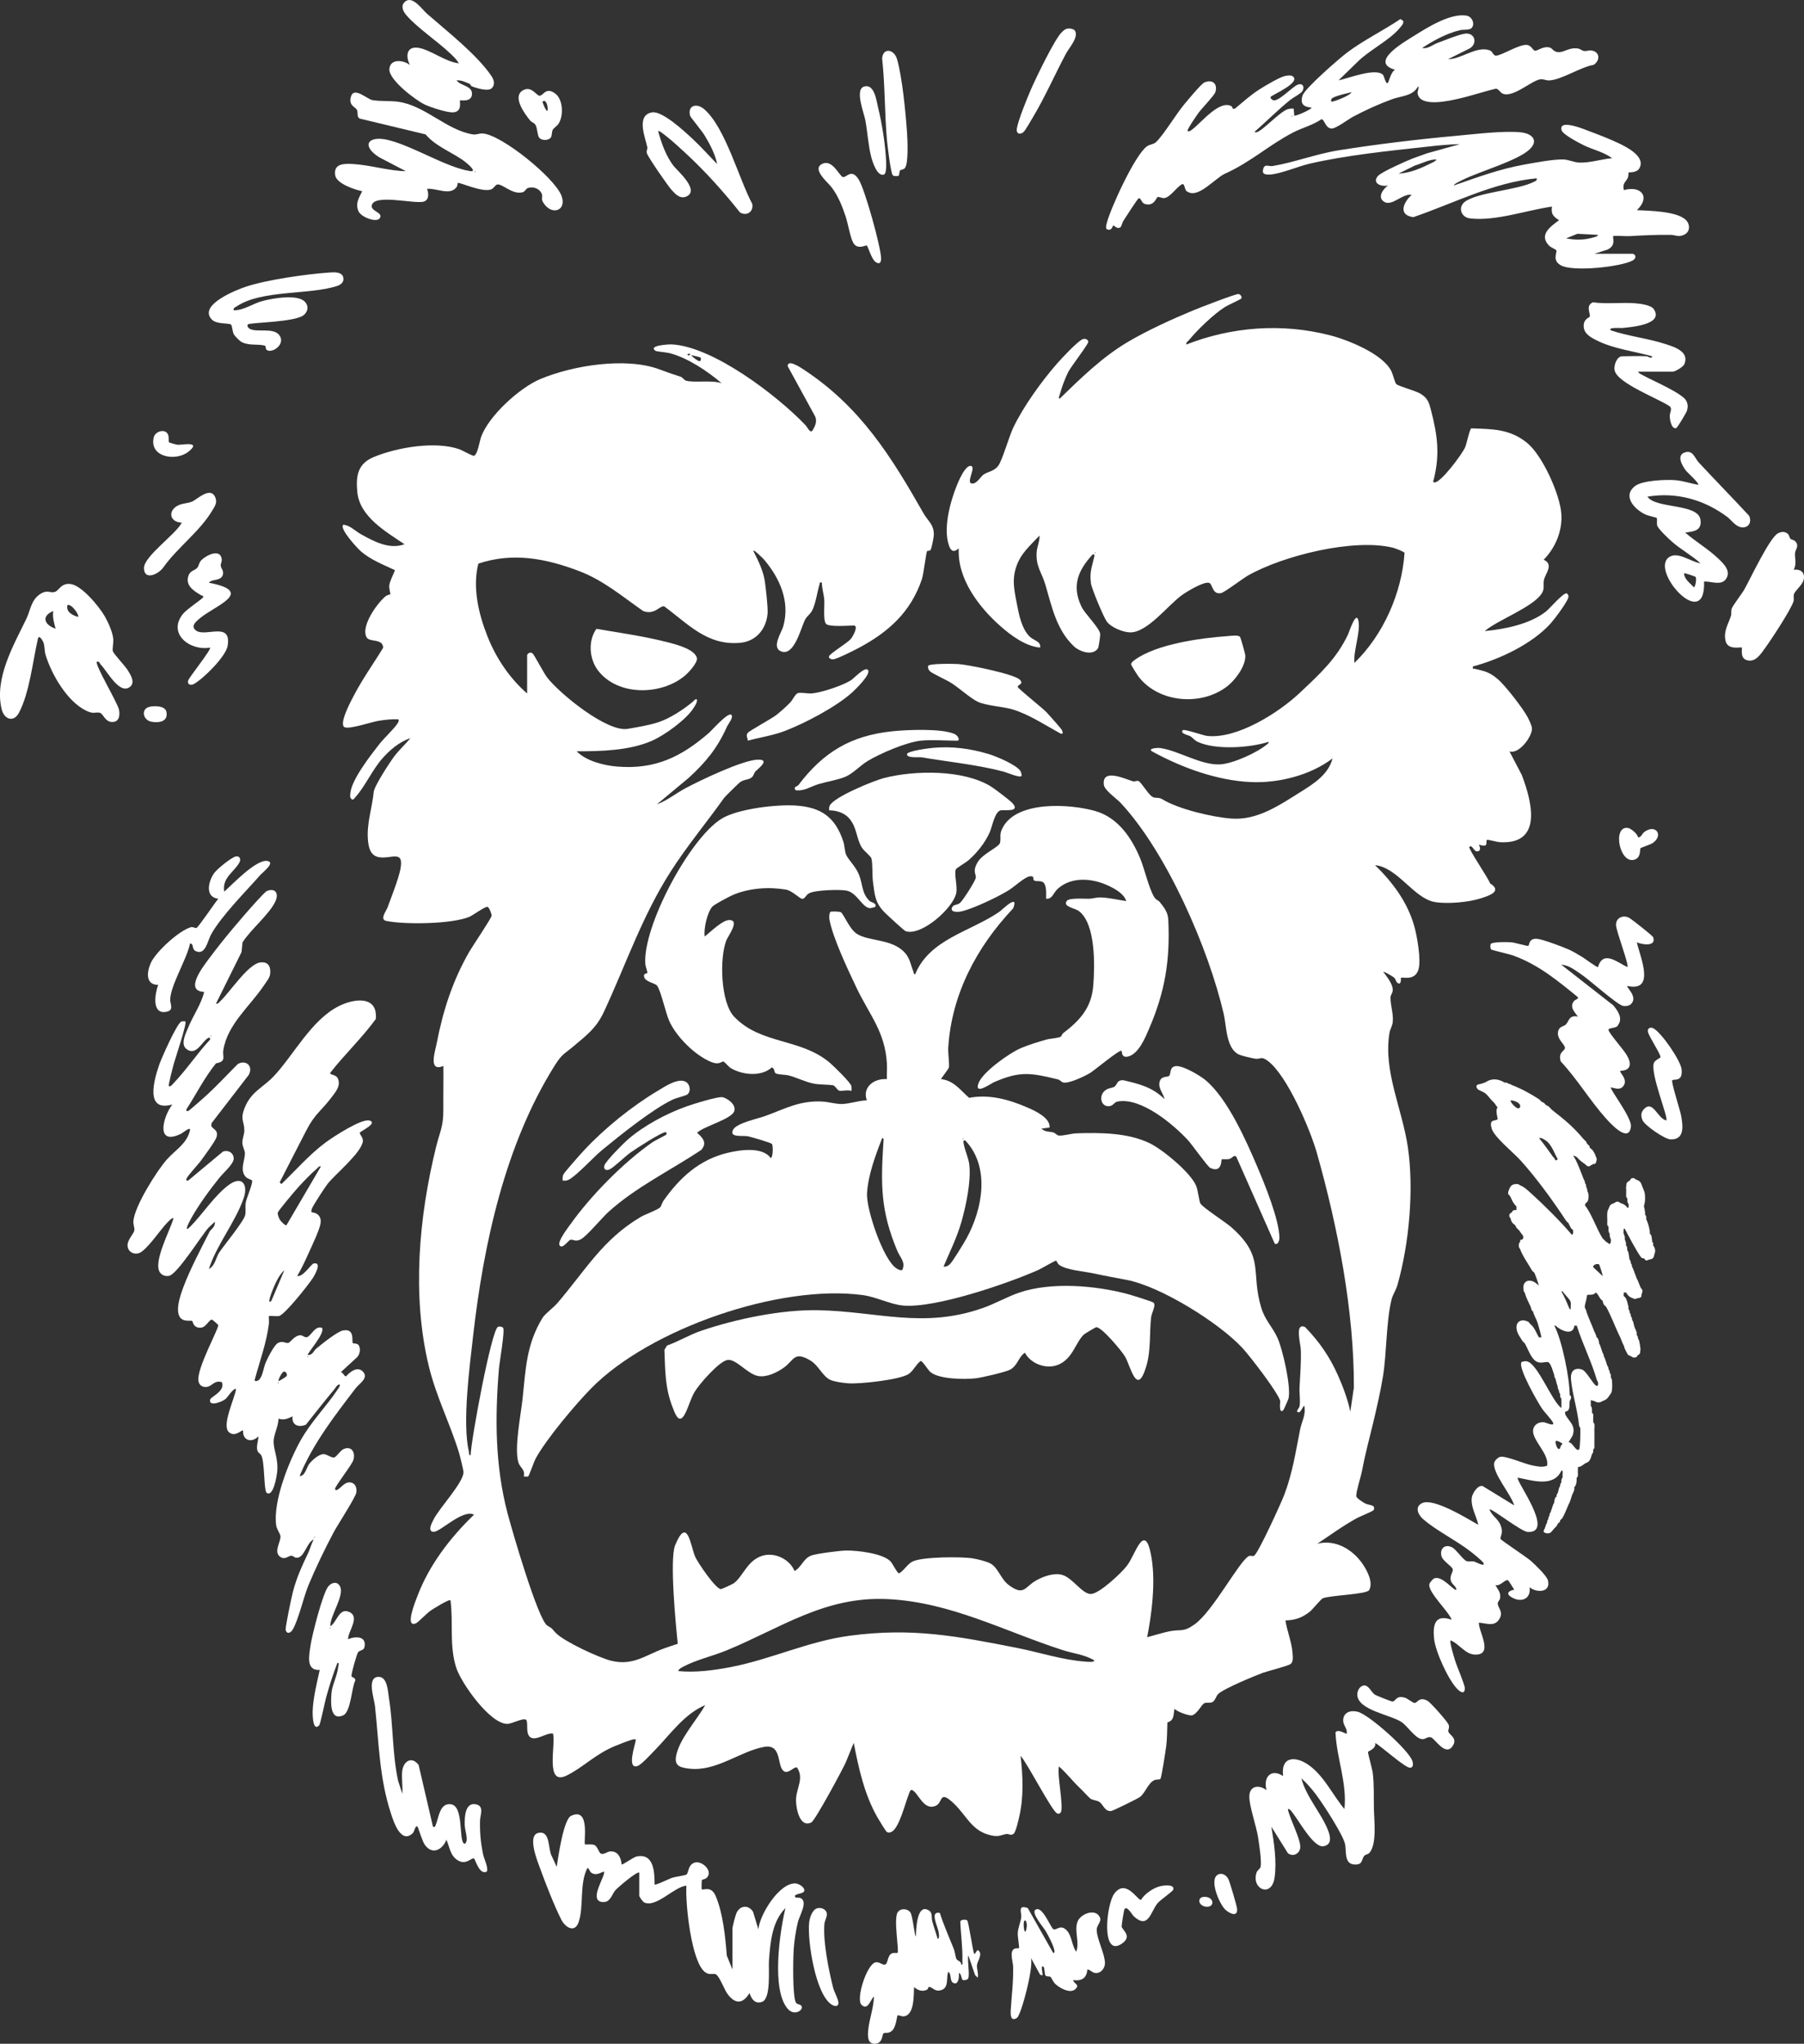 <?xml version="1.0" encoding="UTF-8"?>
<svg id="Capa_2" data-name="Capa 2" xmlns="http://www.w3.org/2000/svg" viewBox="0 0 833.98 944.95">
  <rect x="0" y="0" width="833.98" height="944.95" fill="#333333" stroke="none"/>
  <defs>
    <style>
      .cls-1 {
        fill: #fff;
      }
    </style>
  </defs>
  <g id="Capa_1-2" data-name="Capa 1">
    <g>
      <path class="cls-1" d="M514.69,104.23c.21-.15,1.75,1.93,3.29.85.46-.33.82-2.18,1.36-3,.93-1.41,6.49-10.12,7.06-10.39.97-.45,1.28,2.14,2.83,2.61,4.42,1.33,5.29-3.08,5.98-3.2.89-.16,1.98.61,3.05.48,2.82-.34,5.92-5.44,8.3-6.43,1.22-.51,1,3.26,2.48,3.5,4.96,3.23,12.71-6.31,17.22-8.33,12.12-5.45,20.36-13.3,31.6-19.1,4.15-2.14,9.06-3.34,13.03-6.09,1.45,0,1.67,3.87,4.47,4.3,1.96.3,7.96-4.3,10.14-5.46,5.81-3.1,11.88-5.83,18.06-8.1,4.3-1.58,9.69-1.41,12.01-5.98.62,1.04-.43,2.08-.19,3.41,1.15,6.5,14.65,3.29,19,2.32,5.74-1.29,11.44-3.29,17.19-4.62,1.21.06,1.95,1.78,3.11,2.29,4.67,2.04,13.14-5.83,17.17-6.58,1.6-.3,2.72.5,4.2.47,5.61-.1,14.7-6.25,20.66-7.18,3.01-1.9,3.07-5.95-.85-6.64-1.25-.22-2.31.35-3.43.22-1.22-.14-1.82-.94-2.75-1.11-4.19-.77-6.4,1.75-9.23,1.65-2.3-.09-2.7-1.73-3.95-2.11-2.96-.91-5.84,1.64-6.89,1.44-1.1-.21-1.64-2.55-3.89-2.69-3.71-.23-11.65,5.02-14.21,4.97-1.24-.03-1.39-1.98-2.94-2.5-6.17-2.06-13.04,4.19-19.11,4.12l10-4.98c3.8-2.31,2.35-7.54-2.38-6.79-2.96.47-9.48,3.14-12.63,4.31-2.05.77-4.47,2.88-6.98,2.28,5.2-3.44,11.31-6.74,17.41-8.21,1.46-.35,4.42.01,5.35-.92,1.79-1.8.43-5.39-2.35-5.83-7.37-1.17-17.8,5.36-23.96,9.22-4.59,2.88-21.29,12.33-8.98,15.83-1.86.79-2.93,5.65-3.28,5.99-1.07,1.06-1.71-3.04-2.33-3.66-3.38-3.42-16.18,1.7-20.56,2.57l8.71-8.46c5.29-5.39,15.05-10.12,19.64-15.79.77-.96,1.79-1.82,1.6-3.23l-1.31-.88c-7.97,5.38-17.06,9.76-24.78,15.59-3.57,2.7-19.52,16.57-20.51,19.83-1.14,3.75.45,5.27,4.11,5.48.65.63-6.88,3.95-7.9,3.82l-.28-3.28c-.94-.06-1.84-.04-2.75.25-3.78,1.23-11.7,10.1-14.42,10.66-.3.06-.9.13-.82-.28,5.53-4.85,10.67-10.05,16.4-14.68,1.21-.98,4.75-2.85,5.44-3.82,1.43-1.99.42-4.2-2.05-3.19-2.49,1.01-8.74,7.86-11.22,7.17-.47-.13-1.61-1.02-1.22-1.56.66-.93,14.36-6.68,10.12-9.57-.86-.59-2.83-.26-3.86.01-2.49.66-9.28,4.69-11.72,6.27-3.88,2.52-7.44,5.7-10.98,8.66-1.57.57-1.05-.67-1.63-1.01-5.53-3.25-14.11,7.69-18.14,10.66-.75.55-1.1,1.03-2.2.79-.51-.46,4.38-7.49,5-8.35,1.5-2.06,7.36-8.13,7.83-9.61,1.24-3.9-1.36-6.12-5.07-4.52-1.48.64-7.84,8.38-9.39,10.23-3.67,4.38-9.66,14.37-13.07,17.45-1.12,1.01-2.65.84-4.12,1.88-5.48,3.9-16.74,28.49-18.53,35.44-.23.89-.47,1.76-.22,2.69,2.52,1.44,2.8-1.26,3.24-1.59ZM616.21,45.2c2.14-1.16,6.13-1.93,8.58-2.58-.49,1.6-8.89,4.74-9.26,4.35-.39-.41-.18-1.31.68-1.78ZM597.26,53.52c.35.18.35.36,0,.55v-.55Z"/>
      <path class="cls-1" d="M721.91,60.23c.56,1.99,8.38,6.03,10.45,7.03,4.18,2.01,9.32,3.11,12.91,5.9-4.93.39-10.53,2.29-15.46,2-2.06-.12-4.94-1.41-7.17-1.44-4.88-.07-12.81,1.46-17.81,2.35-11.51,2.05-21.74,5.86-32.61,9.64-.58-.44,3.71-2.41,4.17-2.64,7.81-3.85,24.65-8.61,30.43-13.73,4.82-4.27,1.56-7.62-3.81-8.16-8.12-.81-21.46.86-29.97,1.63-17.51,1.58-36.53,3.88-53.88,6.63-10.77,1.71-20.92,5.69-30.88,7.33-1.63.27-3.52-1.15-4.25,1.15-.84,2.64.89,2.93,3.26,2.76,4.88-.34,12.76-3.74,17.98-4.96,17-3.98,37.26-6,54.76-7.93,4.94-.55,9.94-1.05,14.92-1.15l-15.13,4.21c-2.25.85-4.58,1.57-6.82,2.45-2.93,1.16-14.29,6.17-15.95,8.03-2.99,3.36,1.51,5.22,4.65,4.39-2.28,1.64-5.13,5.46-1.85,7.57,3.63,2.33,8.52-3.97,12.76-3.21-3.83,3.47-6.43,9.38.77,10.32,18.83-6.43,36.88-16.07,57.01-17.96.22,1.16-.54,1.27-1.33,1.66-7.55,3.83-25.73,4.73-31.77,9.12-3.44,2.5-1.91,7.27,2.29,7.76,11.87,1.38,26.15-3.8,37.9-5.46-.54,3.44.56,4.58,3.26,6.27-3.84,2.93-9.51,6.69-4.65,11.75.93.97,3,1.62,3.34,2.15.64,1.01-2.17,4.62,2.21,7.02,5.57,3.05,27.5.71,33.05-2.23,1.78-.94,1.8-2.67.12-3.15h-17.72l6-1.9c4.39-2.06,2.15-5.71,2.72-6.28.26-.26,6.15.1,7.38.03,6.4-.37,12.6-.68,19.08-.59,2.46.03,3.61,1.24,6.39-.11,2.86-1.38,2.7-5.02.52-6.96-4.39-3.93-16.74-4.04-22.47-4.36,6.47-6.06,1.97-11.54-5.99-9.26-.82-3.09.82-3.7,1.77-5.59.39-.77.33-2.45.44-2.55.2-.19,3.61.28,4.91-1.91,3.18-5.37-5.87-9.88-9.65-11.68-3.77-1.79-8.81-3.78-12.75-5.24-2.2-.81-15.13-6.4-13.53-.68ZM661.68,75.42c-4.47,2.24-10.03,4.72-15.08,4.81l7.48-3.68c3.31-.97,6.4-2.82,9.96-2.85-.15.73-1.7,1.39-2.36,1.72ZM736.42,109.83c-4.16,1.23-8.18,1.19-12.42.39l5.22-2.13,9.49.5c0,.79-1.66,1.05-2.3,1.24Z"/>
      <path class="cls-1" d="M367.72,870.82c-7.48-.3-16.52,14.41-17.13,21.23l-2.47-8.15c-2.11-3.24-5.89-3.02-7.62.51-.48.99-1.9,6.46-1.9,7.37v18.81l-2.6-6.4c-.68-8.57-1.75-19.61-5.15-27.56-2.13-4.99-5.79-2.47-6.43-3.11-.15-.15-.08-4.02.09-4.28.15-.23,1.5-.39,2.08-.91,3.39-3.02-1.95-8.19-5.45-7.13-3.15.96-2.78,4.83-3.79,5.51-.69.46-5.18,1.01-6.67,1.51-1.27.43-7.62,3.57-8.06,3.11-.03-5.68-.26-14.61-8.33-12.96-1.41.29-6.56,4.03-6.93,3.69-.26-3.08-1.6-6.22-5.18-6.04-1.51.08-2.9,1.53-4.28,1.08-1.09-.35-1.55-3.33-3.1-4.03-1.23-.55-4.19-.11-4.36-.28-.82-.82,2.66-17.46-6.41-13.23-3.6,1.68-6.01,19.47-6.68,23.58l-2.32-5.03c-1.77-3.18-.48-11.69-5.99-10.69-5.57,1.01-.55,13.17.68,16.55,2.42,6.71,6.57,17.3,9.72,23.53,1.88,3.72,6.24,6.35,8.03,1.29,2.54-7.2.27-17.72,4.07-25.1.96.18.91,1.59,1.86,2.22,2.12,1.39,3.77.13,5.76-.58,1.3,1.44-7.87,13.92-.28,14.11,3.29.08,3.88-3.33,5.51-5.35.94-1.16,10.28-9.18,11.13-8.23v10.63c0,.44,1.6,2.81,2.31,3.14,5.5,2.59,13.95-7.37,19.49-7.77-.56,7.87,2.24,35.57,8.74,40.06,1.82,1.26,2.92.52,4.62.83,1.67.3,4.15,7.14,5.6,9.12,3.53,4.82,7.14,4.82,10.21-.39.87,2.72,2.46,5.21,5.75,4.13,4.31-1.42,2.96-15.19,3.25-19.12.62-8.41,1.4-18.05,7.62-24.27-2.62,10.85-6.64,37.84,1.09,46.63,3.11,3.53,7.47.42,6.32-1.38-.57-.9-2.18-.57-2.68-1.75-1.48-3.45-1.2-19.63-.93-24.16.22-3.73,1.03-9.16,1.93-12.79.75-3.05,4.45-8.96,1.68-10.94-1.29-.92-3.15.2-3.03-1.31.77-1.14,4.01-.87,4.31-2.25.37-1.67-2.56-3.39-4.1-3.45Z"/>
      <path class="cls-1" d="M167.44,88.42c-1.47,3.09-3.24,5.48-1.77,9.13,1.18,2.91,8.43,5.53,9.89,3.36,1.94-2.88-5.12-3.21-3.5-6.5,2.19-4.45,18.87-.25,23.44-1.1,2.9-.54,2.79-3.7,1.92-5.98,4.29-.48,10.61,3.32,13.65-.82.53-.72.46-1.84.53-1.91.56-.55,11.02,4.4,15.29,3.03,1.32-.42,1.94-1.88,2.71-2.23,2.26-1.03,7.2,4.96,12.14,3.45,1.02-.31,1.38-1.65,2.4-1.96,2.43-.74,5.36.31,6.32,2.78.7,1.79-.82,2.04,1.2,4.76,3.99,5.36,10.49,2.63,7.86-4.05-3.25-8.23-27.34-27.88-36.26-28.66-1.72-.15-2.98.7-4.69.42-12.2-1.97-22.07-13.4-34.55-15.1-3.61-.49-8.16-.13-11.8-.74-2.67-.45-8.95-6.86-10.12-1.1-.75,3.67,2,4.09,2.9,5.6.71,1.19-.31,3.31,1.4,4.06l30.34,7.28c4.98,5.9,13.02,8.47,18.65,12.97.85.68,5.4,4.53,2,4.01-10.95-1.69-25.85-11.26-37.51-14.28-9.65-2.5-13.23,2.4-4.6,7.87l12.35,6.44c-8.02-.13-16.35-2.84-24.23-3.29-4.02-.23-9.28-.46-8.45,5.16.58,3.9,9.04,6.68,12.51,7.4ZM219.5,79.15c.35.18.35.36,0,.55v-.55Z"/>
      <path class="cls-1" d="M46.53,307.21c3.03,3.07,8.64,14.09,13.49,10.43,2.68-2.02.34-5.65-.94-7.72-1.37-2.23-6.41-7.34-6.93-8.9-.28-.82.39-3.94.21-5.64-.33-3.17-2.28-7.53-3.86-10.31-2.54-4.48-10.78-14.57-16.04-15.07-4.37-.42-5.2,3.14-7.14,3.69-2.15.62-3.37-1.05-6.35.72-4.66,2.78-4.79,7.58-6.8,11.74-5.9,12.18-14.86,27.54-11.41,41.75,1.18,4.82,5.57,6.2,7.97,1.71,4.93-9.22,6.43-24.05,8.8-34.28.5-2.17,2.28.97,2.57,1.79.59,1.69.44,3.9.95,5.59,2.73,9.06,10.01,21.66,18.8,25.9,3.49,1.68,4.01.53,6.23.92,1.65.29,2.42,4.48,6.06,4.29,3.04-.16,3.36-3.16,2.87-5.66-.65-3.3-11.35-20.95-10.22-22.2,1.21-.29,1.21.71,1.74,1.25ZM24.61,282.51c-.39,3.03.33,5.35,1.09,8.17-5.11-1.7-6.87-5.73-1.09-8.17ZM36.06,285.23c-2.58-.72-5.62-2.32-4.9-5.45,1.84-.84,5.67,4.65,4.9,5.45Z"/>
      <path class="cls-1" d="M452.82,902.39c-1.21-1.86-1.43.72-2.46,1.1-.74-1.94-2.59-15.11-3.24-15.58-.72-.52-3-.44-3.17.56.19,5.83,1.16,12.27.95,18.02-.02.66.41,2.03-.54,1.9.11-1.6-1.76-1.8-2.18-2.59-.52-.97-.67-3.27-1.22-4.64-2.2-5.54-4.69-10.99-6.47-16.69-4.89-.99-.92,6.16-.55,9,.08.61.53,2.95-.48,2.94-.76-2.73-1.77-5.39-2.49-8.14-.46-1.75.26-3.84-1.57-4.97-5.73-3.51-5.83,9.14-6.03,12.03-.57,0-1.39-9.5-2.52-11.12-1.32-1.89-4.62-1.98-5.87-.01-1.99,3.14.81,17.96-.06,18.75-.11.1-1.64-.11-2.33.11-2.56.82-1.87,4.83-3.48,5.29-1.11.32-2.5-1.31-4.24-1.06-4.03.58-9.35,16.93-6.59,19.66,2.95,2.92,4.19-2.6,5.73-3.83-.08,5.17-2.19,10.58-2.65,15.6-.25,2.74-.4,6.56,3.42,6.21,3.41-.32,2.97-4.36,3.69-4.82.73-.47,2.28.34,3.96-1.22,1.88-1.74,2.21-6.8,2.5-7.05.26-.23,2.02.53,2.87.44,5.02-.55,4.56-9.81,4.76-13.52,1.82,1.45,3.54,2.24,5.88,1.26.67-.28.62-1.26.97-1.3,1.75-.17,2.55,2.43,5.71,1.43,3.71-1.17,2.19-5.67,3.25-8.48,1.88,1.24.23,4.97,3.08,5.37,1.89.05,1.97-3.6,1.83-4.82,1.09.11,1.24,2.92,1.7,3.19.66.4,2.43,0,2.66-.74.7-2.28-.52-7.92,0-10.63l3.13,9.16,1.23,1.19c.45-1.79-.47-4.1-.37-5.65.12-1.79,2.35-4.59,1.2-6.35Z"/>
      <path class="cls-1" d="M794.33,258.24c-4.65-4.43-10.42-7.79-15.27-11.99,3.93-.53,7.8-.82,7.06-5.95-1.11-7.66-20.74-4.97-24.51-10.67,13.35-2.22,26.06,1.34,36.78,9.28,1.92,1.42,3.92,4.52,6.6,4.88,3.38.46,4.96-2.33,3.63-5.3-7.67-8.3-15.61-16.38-23.3-24.67-1.87-2.01-2.62-5.78-6.28-4.69-4.27,1.27-1.39,6.16.34,8.45.66.88,6.38,5.94,5.67,6.59-3.52-.63-7.05-1.89-10.64-2.17-4.37-.33-15.12.1-18.52,2.72-6.08,4.69-.2,10.82,4.8,13.18,1.11.52,5.05,1.38,5.23,1.59.23.28-.05,2.45.16,3.38.38,1.64,5.21,6.1,6.72,7.46,4.15,3.73,9.2,6.35,13.33,10.11-4.35-.51-10.91-6.1-14.99-2.47-7.71,6.86,17.48,34.46,16.64,10.91,3.17-.19,7.82,2.04,10.07-1.1,2.64-3.67-1.02-7.16-3.52-9.54ZM783.15,271.6c-1.73-1.9-4.52-3.71-4.63-6.54.22-.22,5.22,1.47,5.37,1.71.47.73.03,4.02-.74,4.83Z"/>
      <path class="cls-1" d="M221.93,841.59c.05-2.2,1.88-6.27-1.46-7.23-5.48-1.58-5.74,5.73-5.63,9.46.07,2.23,1.44,6.05.72,7.73-.25.58-.56,1.34-1.23.69-2.23-2.15.02-17.03-5.76-18-5.39-.9-5.73,6.38-7.2,9.68-.33.74-.06.86-1.21.69l-6.63-28.55c-3.06-4.12-6.91-1.96-7.56,2.65-.45,3.22.33,7.3,0,10.63l-1.93-5.98c-2.72-12.54-2.22-25.7-4.24-38.29-.51-3.2-.7-10.02-5.01-9.76-5.33.32-1.8,10.13-1.44,13.48,1.85,17.14,1.95,33.17,7.42,49.82,1.19,3.63,4.57,14.2,10.06,8.97.77-.74,1.18-3.97,2.2-2.97.32.31,2.12,6.6,3.37,8.36,3.48,4.88,8.19,2.24,9.99-2.36,1.49,3.4,1.69,7.31,5.21,9.51,3.98,2.49,6.46-1.55,7.58-.77.53.37,2.14,6.55,4.97,6.25.87-.09,1.05-.22,1.1-1.09.11-1.88-1.52-5.19-1.96-7.35-1.1-5.44-1.51-9.99-1.38-15.57Z"/>
      <path class="cls-1" d="M829.21,263.42c1.55-2.71.38-5.5.64-7.76.2-1.78,2.03-3.18.16-5.31-.68-.78-1.82-.76-2.3-1.24-.48-.48-.46-1.63-1.24-2.3-1.38-1.2-3.04-1.01-4.55-.21-3.84,2.01-12.73,20.98-15.51,25.92-1.16,2.07-5.43,7.52-5.85,8.87-.36,1.16-.04,2.46-.37,3.45-1.28,3.84-3.48,7.04-2.48,11.47,1.03,4.51,7.1,2.68,7.52,3.11.33.35-1,4.72,2.15,5.76,4.14,1.37,6.56-2.74,8.65-5.59,2.64-3.59,12.3-18.26,13.15-21.74.22-.92-.14-2.08.15-3.12.44-1.56,3.79-4.12,4.44-6.5.92-3.38-1.23-5.22-4.56-4.79Z"/>
      <path class="cls-1" d="M507.84,885.52c-2.51-2.89-8.35-.35-9.65,2.85-1.75,4.32,1.07,9.8-.68,14.03-2.03-2.83-1.94-7.27-4.34-9.83-2.93-3.14-4.87.19-6.21-.59-1.33-.78-5.13-11.19-8.3-8.96-2.09,1.47,3.81,8.18,4.83,9.95,1.24,2.16,3.18,5.88,3.8,8.2.14.53.55,1.92-.42,1.78l-11.72-20.71c-4.81-1.78-2.89,2.02-3.01,4.07-.11,1.74-1.55,5.05-1.64,7.63-.05,1.45.82,6.6.57,6.84-.08.08-1.47-.08-2.17.28-2.32,1.17-.59,6.12-.54,8.15.17,7.29-.69,13.22-1.1,20.2-.12,2.09-.09,5.52,2.88,3.58,1.95-1.27,7.98-24.15,6.38-27.85l4.34,7.92,1.1.26c.3-.33-1.23-5.54.54-3.81.45.44.35,3.24.8,3.85.52.71,1.74.29,2.34.65.28.17,1.28,2.35,2.06,3.13,1.95,1.96,7.12,4.94,9.54,2.47,2.1-2.14-.95-2.39-1.1-4.1,3.92.56,6.24-.92,6.54-4.91,1.65.18,2.16,1.66,4.08,1.66,2.34,0,4.07-2.34,4.05-4.59-.03-4.38-3.75-11.02-3.81-15.37-.03-2.6,3.13-4.12.83-6.76ZM473.8,893.13c-.54-.53-1.13-6.48.53-4.9.1.1.36,1.42.36,1.8,0,.49-.15,3.12-.89,3.11Z"/>
      <path class="cls-1" d="M196.34,48.34c2.76,1.28,10.54,3.88,13.36,3.59,4.23-.43,2.62-5.13,2.98-5.5.23-.23,4.99.93,5.47-2.48.62-4.37-5.16-4.11-7.1-6.78,2.17-.21,4.2.83,6.15,1.64.3.12.38.87.81,1.05,2,.81,7.57,2.57,9.26.98,1.82-1.73,1.06-4.02-.17-5.82-6.77-9.91-20.53-20.64-29.68-28.65-2.29-2.01-6.87-8.82-10.34-5.45-2,1.94-.63,4.51.86,6.21,5.32,6.05,14.32,11.95,20.4,17.76,1.41,1.35,2.8,2.67,3.8,4.38-6.1-.59-12.86-6.11-18.5-7.13-5.7-1.03-6.32,3.85-4.1,7.93-3.02-2.37-9.27-3.1-9.54,1.96-.26,4.88,12.13,14.34,16.36,16.3Z"/>
      <path class="cls-1" d="M774.88,197.95c.56-.15,4.75-7.16,5.01-8.1.47-1.71.46-2.99-.36-4.58-1.75-3.41-15.56-9.3-19.56-11.51-.8-.44-2.42-1.08-2.72-1.92h16.08c1.05,0,4.78-2.18,5.31-3.41,2.53-5.86-4.65-8.05-8.86-9.4-8.16-2.62-16.93-3.55-25.07-6.28-1.68-1.55,4.58-1.03,5.17-1.09,3.95-.41,19.43-1.51,14.69-8.69-1.3-1.97-6.37-2.57-8.69-2.75-6.45-.49-13.06.47-19.51-.45-3.45,1.59-1.09,4.93-1.43,6.61-.1.48-2.61.89-2.8,3.92-.24,3.81,3.03,5.6,6.02,7.09,7.84,3.94,17.25,4.99,25.63,7.35-.11,1.43-2.08.02-2.45,0-3.68-.22-7.72,0-11.45,0-2.43,0-4.04,4.29-3.41,6.68,1.57,5.95,20.37,12.93,25.49,16.48,1.18,1.19-.03,2.82-.05,4.37-.02,1.62.74,6.26,2.95,5.67Z"/>
      <path class="cls-1" d="M299.07,70.93c.73,2.04,9.61,14.92,11.45,16.94,1.73,1.9,3.89,4.28,6.81,2.98,6.39-2.85-4.23-11.94-5.97-14.18-3.36-4.3-5.75-10.81-7.1-16.07.39-.4,3,1.78,3.53,2.19,3,2.33,6.47,5.53,9.29,8.15,9.04,8.37,17.37,17.66,25.03,27.3,3.25,1.87,6.34-.45,5.65-3.98-6.15-11.47-12.46-35.4-22.22-43.78-3.64-3.12-7.89-1.56-6.45,3.18.16.52,5.48,7.03,6.52,8.74,2.41,3.96,5.09,8.93,5.9,13.45-3.79-3.9-7.44-8.03-11.43-11.73-3.63-3.36-13.91-12.98-18.67-12.16-7.57,1.31-3,11.91-2.16,16.11.17.88-.59,1.66-.17,2.84Z"/>
      <path class="cls-1" d="M106.84,150.11c.45.3.66,3.37,1.25,4.48.33.63,2.6,2.93,3.23,3.32,3.4,2.1,7.84,1,11.09,1.89.62.17.25,1.55.84,1.97,2.59,1.88,9.08-2.74,5.81-6.89-2.78-3.53-10.25-1.06-13.55-2.81-.85-.45-1.43-1.49-.94-2.05.87-1.02,22.6-.89,26.18-4.63,1.7-1.77,1.92-3.88.29-5.77-3.27-3.8-15.12-1.66-19.62-.47-4.77,1.26-8.46,4.32-13.39,4.32-.24-1.12.56-1.26,1.26-1.74,11.54-7.85,33.69-5.27,46.62-9.53,1.91-.63,3.34-2.02,2.72-4.15-.75-2.56-4.58-2.17-6.71-2.02-10.29.72-28.56,3.31-38.19,6.51-4.38,1.46-22.12,8.38-15.89,15.12,2.24,2.43,7.63,1.53,9.01,2.44Z"/>
      <path class="cls-1" d="M84.57,283.86c-7.31,9.17,3.28,17.22,12.55,15.56.85.63-9.76,13.83-10.15,15.25-.47,1.74,1.07,2.47,2.69,1.57,4.38-2.43,14.79-12.72,15.59-17.67,1.86-11.52-10.36-3.76-14.67-7.07-2.66-2.04.14-4.21,1.91-5.7,6.83-5.75,25.83-12.18,4.08-16.37,1.37-1.86,5.56-.63,6.45-3.66.58-2.01-.9-2.87-.98-4.26-.06-1,.65-1.9.45-3.12-.79-4.98-7.35-1.54-9.46.68-1.17,1.23-1.09,2.69-1.91,3.54-1.35,1.38-3.6,1.16-4.25,4.51-.8,4.16,3.4,6.52,6.29,8.19.32.19,1.11.09.69.93-.35.7-7.52,5.42-9.28,7.62Z"/>
      <path class="cls-1" d="M627.54,791.44c-3.12-.81-6.45.23-6.6,3.84-.1,2.43,2.01,3.81,1.67,6.25-.39.42-3.91-2.35-5.22-.57.49,11.89,5.42,23.32,4.13,35.46-5.35-6.4-9.05-14.62-15.85-19.85-6.03-4.65-13.67-5.08-12.5,4.59-5.64-3.69-9.34.67-7.63,6.54-3.46-2.63-7.9-2.15-7.98,2.89-.07,4.41,3.21,13.63,4.02,18.8.46,2.94,1.83,11.53,1.13,13.9-.25.85-1.48,1.47-1.82,2.53-2.51,7.66,6.95,11.82,8.34,2.34,1.08-7.38-.25-16.27-1.49-23.57l7.64,12.25c2.15,1.7,4.94.55,5.64-2.01.95-3.47-5.07-14.34-5.65-18.42,1.12-.16,2.07,1.65,2.71,2.47,2.56,3.27,9.28,15.43,13.67,14.76,4.08-.62,3.34-4.39,2.25-7.24-3.03-7.92-10.24-15.64-12.37-24.16,2.52,2.26,4.68,4.75,6.72,7.45,3.11,4.11,12.58,18.63,13.49,23.04.61,2.97-.47,8.75,3.84,9.29,4.65.58,3.57-2.53,5.14-4.08.53-.53,1.51-.48,2.2-1.21,3.61-3.86,2.24-15.23,2.13-20.03-.13-5.65.17-11.29-.53-16.92-.25-2.02-2.27-8.96-2.19-9.78.03-.28,4-1.56,3.3-4.13,2.86,1.56,13.76,11.48,16.1,11.46,1.71-.02,1.51-2.02,1.05-3.26-1.94-5.19-19.97-21.28-25.31-22.66Z"/>
      <path class="cls-1" d="M669.64,797.34c-.61-1.48-8.34-10.26-9.76-10.99-3.91-2.03-4.55,1.04-5.92,1.03-.81,0-3.3-2.12-4.63-2.48-4.14-1.12-4.03,1.84-5.63,1.82-.54,0-7.54-2.77-8.21-3.25-1.52-1.07-2.79-4.37-4.9-4.17-2.08.2-3.25,2.57-3.11,4.51.49,6.95,15.35,9.03,20.38,12.37,2.77,1.84,6.08,7.12,9.09,7.86,1.97.48,2.78-1.26,4.51-.79,1.91.53,6.78,9.21,10.15,3.96,2.34-3.65-1.69-5.07-2.04-6.59-.22-.95.72-1.7.07-3.28Z"/>
      <path class="cls-1" d="M390.95,100.13c1.08,3.19,2.11,9.77,3.57,12.24,1.94,3.28,5.82.86,6.2,1.14.55.41,2.2,6.39,4.09,7.66,1.9,1.28,2.58.11,2.5-1.91-.2-5.51-7.42-31.46-10.26-36.13-3.45-5.66-5.74-.79-7.4-1.28-1.67-.5-4.77-8.33-9.49-6.11-5.15,2.43,2.66,8.61,4.46,11.09,3.04,4.19,4.68,8.42,6.33,13.3Z"/>
      <path class="cls-1" d="M412.68,81.01c.36.52,2.33.51,2.72.25.41-.28.29-2.05.76-2.52.31-.31,1.37-.23,2.07-.92,1.91-1.86,1.28-13.77,1.06-16.93-.6-8.7-2.23-25.55-4.6-33.56-1.38-4.68-6.52-5.42-6.88-.27,1.37,12.48,1.11,25.16,2.23,37.64.23,2.55,1.67,14.91,2.66,16.32Z"/>
      <path class="cls-1" d="M75.54,262.29c6.5-9.12,16.75-16.51,22.47-26.05,1.26-2.11,2.66-3.85,1.43-6.48-2.29-4.91-8.29,1.15-10.67,2.16-1.95.82-4.11.75-6.05,1.59-5.28,2.27-4.53,7.95,1.31,8.13-2.6,5.3-17.45,15.5-17.47,20.98-.02,5.87,6.53,3.12,8.98-.32Z"/>
      <path class="cls-1" d="M536.88,872c-3.31.58-7.66,3.53-9.41,6.41-1.54.38-6.89-9.93-12.25-3-3.84,4.96-6.36,30.19,3.54,23.16,4.92-3.49-.15-6.31-.23-7.86-.04-.7,1.04-7.54,1.31-7.95,1.19-1.86,3.47,2.51,4.34,3.3,6.75,6.13,7.72-2.1,10.92-6.03,1.41-1.73,7.04-5.43,7.29-6.35.68-2.57-4.1-1.93-5.52-1.69Z"/>
      <path class="cls-1" d="M473.02,61.19c.89-.65,3.68-5.61,4.49-6.96,5.66-9.48,10.1-19.69,15.28-29.42,1.41-2.65,5.95-7.57,4.19-10.55-.58-.99-2.61-1.21-3.69-.99-.93.19-1.65.91-2.33,1.52-3.28,2.97-12.18,21.54-14.35,26.54-1.76,4.07-5.86,14.09-6.52,18.05-.38,2.25,1.13,3.14,2.94,1.81Z"/>
      <path class="cls-1" d="M247.51,57.67c.97,1.49.87,5.04,1.83,6.08,1.19,1.28,4,1.28,5.18,0,.76-.82.47-2.57.98-3.66.42-.88,1.98-1.78,2.66-2.79,2.44-3.61,2.26-11.39-1.6-14.14-4.32-3.08-5.36,1.1-7.09,1.11-1.5,0-3.86-4.88-7.85-2.43-4.88,2.99,1.01,10.87,3.47,13.88.65.79,1.85,1.07,2.42,1.95ZM250.84,46.98c1.74-1.57,2.8,3.03,2.17,4.36-.75-.15-2.36-4.18-2.17-4.36Z"/>
      <path class="cls-1" d="M385.1,918.87c-2.01-8.07-4.67-21.19-3.98-29.28.14-1.68,1.32-3.31,1.11-4.87-.28-2.03-2.68-2.93-4.53-2.38-2.29.69-3.44,4.58-3.65,6.71-.83,8.22,2.93,33.36,10.59,37.91,1.52.9,3.17.84,2.94-1.25-.18-1.62-1.95-4.75-2.47-6.84Z"/>
      <path class="cls-1" d="M402.75,72.52c.57,2.2,2.71,9.14,5.82,8.22,1.67-.49,1.02-7.18.9-8.94-.47-6.8-1.93-15.45-3.53-22.09-.77-3.19-1.7-11.06-6.42-9.71-4.53,1.29-.08,12.27.53,15.6,1.01,5.5,1.33,11.6,2.7,16.92Z"/>
      <path class="cls-1" d="M760.33,384.54c-1.39.98-1.56,2.71-3.07,2.64-.2-1.62-3.27-4.16-4.69-4.37-7.49-1.06-3.72,17.79,3.58,14.45,2.47-1.13,1.91-4.67,2.26-5.1.19-.23,4.61-1.68,5.57-2.33,5.26-3.6,1.49-8.93-3.65-5.29Z"/>
      <path class="cls-1" d="M87.03,208.9c6.53-5.15-2.95-3.11-4.89-3.25-.65-.05-3.87-.93-4.02-1.19-.32-.52.11-2.39-.47-3.62-1.31-2.79-5.91-1.46-6.57,1.36-2.19,9.24,10.2,11.23,15.96,6.7Z"/>
      <path class="cls-1" d="M567.96,869.02c-.74-1.66-2.47-3.05-4.37-2.5-5.14,1.5-.02,13.78,2.93,16.48,1.88,1.71,5.72,3.62,5.38-.43-.12-1.43-3.27-12.05-3.94-13.55Z"/>
      <path class="cls-1" d="M70.16,333.73c3.54.58,7.64-.12,6.78-4.58-.56-2.9-5.53-2.85-7.78-2.35-4.17.92-3.15,6.26,1,6.94Z"/>
      <path class="cls-1" d="M556.93,877.03c-3.79-.03-3.05,4.22.68,4.56,4.03.36,3.83-4.52-.68-4.56Z"/>
      <path class="cls-1" d="M764.34,575.28c-.12-.91-.53-1.03-.55-1.09-.03-.18.04-.38,0-.55-.26-1.09-.04-2.42-1.09-3.27-.05-.35.06-.75,0-1.09-.3-1.71-.8-3.93-1.64-5.45-.05-.35.04-.74,0-1.09-.11-.93-.54-1.03-.55-1.09-.05-.35.06-.76,0-1.09-.18-.91-.2-1.85-.55-2.73.36-1.56.55-2.08.55-3.82-.01-2.59-.19-2.71-1.09-4.91-.91-2.22-.67-2.87-3.27-3.82-.28-.1-.47-.67-1.33-.58-1.14.11-1.05.84-1.4,1.13-.45.37-.96.46-1.35,1.11-.34.57-.18,1.11-.29,1.62-.23,1.1,0,.88,0,1.09-.02.72-.03,1.46,0,2.18.03.72-.29,1.8.55,2.18-.01.36-.01.73,0,1.09.04,1.19.48,1.4.55,1.64.11.45-.08,1.13,0,1.64h-.55c-.99-1.32-1.72-1.66-3.27-2.18-.29-.1-.5-.61-1.36-.61-.85,0-1.02.48-1.36.61-1.98.75-1.97.78-2.73,2.73-.25.65-.42.64-.55,1.64-.14,1.12-.02,2.63,0,3.82.02.87-.33,2.27.55,2.73-.02.54-.01,1.1,0,1.64.03,1.2.53,1.55.55,1.64.05.35-.07.78,0,1.09.2.81.39,1.13.55,1.64.09.3-.1.81,0,1.09l-.55,1.09c-.53-.52-1.79-1.14-2.18-1.64-.28-.36-.75-.76-.97-.97l-.12-.12c-2.68-4.11-5.06-11.38-8.18-15.27.24-1.8,1.32-.76,1.64-3.27.06-.49.03-1.13,0-1.64-.06-1.15-.53-1.55-.55-1.64-.03-.18.03-.37,0-.55-.17-.92-.44-1.26-.55-1.64-.05-.17.05-.38,0-.55-.2-.68-.52-1.02-.55-1.09-.05-.16.06-.38,0-.55-.12-.35-.28-.6-.41-.82l-.13-.27c-.84-2.18-3.58-9.6-4.91-10.9h.55c.24.22.82.31,1.09.55l.41.41c.34.36.68.78,1.22,1.22.68.56,1.44,1.17,2.18,1.64.45.28.68.89,1.5,1.03.94.16,1.1-.45,1.23-.48.46-.11.72-.3,1.09-.55.33-.21.94.47,1.4-1.05.53-1.76.04-1.67-.31-2.77-.31-1-.59-1.35-1.09-2.18-.46-.76-1.07-1.13-1.42-1.42l-.22-.22c-.08-.12.09-.42,0-.55-.44-.62-.93-.88-1.09-1.09-.23-.3-.32-.8-.55-1.09-.32-.4-.61-.64-.85-.85l-.24-.24c-5.01-5.93-8.67-8.89-14.72-13.63l-.38-.38c-.31-.36-.69-.83-1.26-1.26-.3-.23-.78-.32-1.09-.55-.21-.16-.49-.67-1.09-1.09-.32-.23-.77-.32-1.09-.55-.18-.12-.45-.67-1.09-1.09-3.79-2.47-8.3-4.93-12.54-6.54-.29-.11-.55-.39-1.09-.55-.16-.05-.36.04-.55,0-.17-.53-.62-.5-1.09-.55-.18-.02-.36.02-.55,0-2.28-1.37-4.57-1.97-7.09-1.09-1.01.35-1.16.68-2.18,1.09l-1.64.55c-.71.23-3.17.14-1.69,2.35.43.63,2.6,1.23,3.6,2.02,1.2.95,2.01,2.26,3,3.27l1.09,1.09c.5.55,1.18,1.82,1.64,2.18-1.25,1.3.2,5.25,0,5.45-1.11,1.09-4.14-.38-2.73,4.37,1.18,3.97,10.11,11.1,13.36,14.71,7.31,8.12,14.98,18.64,20.98,27.81.39.6,1.02.97,1.09,1.09.42.68.7,1.48,1.09,2.18.32.59.89.93,1.05,1.05l.04.04c.05.14-.03.35,0,.55.08.56.09,1.39-.55,1.64-5.15-6.06-12.86-13.77-18.8-19.11-1.6-1.44-3.18-3.01-5.19-3.79-.27-.11-.47-.51-1.09-.55-2.13-.11-3.07.43-3.82,2.18-1.29,3.03-.17,2.3.55,3.82.85,1.82,1.15,2.8,2.73,4.36v1.64c-.41.05-.83-.05-1.27.11-.65.23-.64.72-.91.98-.4.41-1.02.3-1.13,1.4-.09.86.53,1.13.58,1.33.15.57.24,1.1.55,1.64.47.82,1.07,1.13,1.43,1.43l.21.21c.22.31.32.81.55,1.09.32.39.6.62.84.84l.25.25c.56.63,1.07,1.58,1.64,2.18.55.72.55,1.46,0,2.18-1.75.31-.7.14-1.09,1.09-.13.31-.5.55-.55,1.09-.03.34-.04.76,0,1.09.07.59.45.82.55,1.09,1.19,3.35,3.69,6.67,5.45,9.81.37.66,1.05,1.02,1.09,1.09.41.76.76,1.89,1.09,2.73.5,1.24.7,2.15,1.09,3.27-1.63-1.25-2.62-2.42-4.91-2.18-1.13.12-1.97,1.11-2.18,2.18-.09.49-.07,1.65,0,2.18.12.93.53,1.03.55,1.09.69,2.63,1.69,4.19,2.73,6.54.3.69.17,1.66,1.09,2.18.45,1.9,1.6,3.58,2.18,5.45.28.89,1.84,6.27,1.63,6.54-.06.08-.78-.05-1.09,0-.97-1.62-1.54-3.3-2.73-4.91-.43-.58-.7-.7-1.09-1.09-.95-.95-.46-1.07-2.18-1.64-2.1-.69-4.25.24-4.36,2.73-.12,2.62,1.47,4.44,2.73,6.54.38.64,1.03.99,1.09,1.09,1.61,2.8,3.11,7.78,6,8.72,1.9.62,2.83-.18,4.91,0,1.17,1.14.99,1.39,1.64,2.73l1.09,3.27c.04.17-.05.38,0,.55.2.73.53,1.03.55,1.09.2.7.33,1.44.55,2.18.09.32.22.68.33,1l.21.63c.04.17-.04.37,0,.55.19.79.53,1.03.55,1.09.04.17-.04.37,0,.55.19.78.53,1.03.55,1.09.07.32-.06.75,0,1.09.16.89.54,1.03.55,1.09.05.35-.03.73,0,1.09.08,1.08-.05,2.19,0,3.27-4.53-3.41-10.74-20.16-15.79-21.59-.67-.19-2.39-.03-2.67.4-1.63,2.56,7.44,18.3,9.4,21.26,1.15,1.75,4.73,5.41,5.24,6.75.7,1.82-3.54-.2-4.14-.26-2.45-.25-4.78.99-5.11,3.57-.58,4.63,7.62,11.18,6.47,16.52-2.35.88-4.64.28-7.04-.19-3.41-.67-12.32-4.6-14.71-3.89-1.04.31-2.5,1.68-2.71,2.8-.86,4.66,7.91,14.67,9.25,19.61l-14.55-8.92c-2.33-.67-4.95,3.58-5.1,5.62-.33,4.44,2.17,8.12,3.05,12.28-5.01-2.82-20.53-12.5-25.89-10.06-3.57,1.62-2.07,5.25.28,7.34,5.92,5.25,15.45,9.92,22.02,15.05,1.18.92,5.6,4.42,6.04,5.41.83,1.91-3.71-.57-4.21-.7-1.16-.3-2.46.08-3.58-.23-1.54-.44-4.82-5.36-6.72-6.36-3.25-1.71-5.78.46-5,3.9.55,2.42,4.88,4.72,5.27,6.23.28,1.08-1.28,2.63-1.01,4.74.29,2.26,2.42,2.68,2.71,4.68-.99,1-6.61-6.88-10.34-5.17-.67.31-2.1,1.94-2.21,2.75-.53,3.7,8.92,12.44,10.36,16.33-7.68-2.72-8.8,2.14-8.16,8.71.58,5.9,6.5,18.89,10.62,23.18,1.45,1.51,3.6,2.9,3.59-.27,0-1.66-3.76-10.28-4.55-12.95-.41-1.37-2.61-8.46-2.03-9.14,4.44,1.79,6.93,7.04,12.26,6.56,7.25-.65.69-10.7.82-14.74,3.31.2,7.02,1.96,9.26-1.36,2.49-3.68-.61-5.41-.52-7.64.03-.73.89-1.37,1.05-2.21.52-2.71-1.04-4.08-2.17-6.23,2.13.91,4.58-2.89,5.93-2.11.22.13,2.4,3.64,2.8,4.28-2.79.58-4.02,1.87-1.12,3.58,4.3,2.53,8.98.78,8.21-4.66,3.48,2.7,9.96,2.42,8.47-3.28-.54-2.06-6.06-7.36-7.92-8.99-2.12-1.86-13.55-9.32-13.95-10.08-.39-.74,1.06-2.39.49-4.8-1.1-4.7-4.11-5.07-5.63-8.83.82-.82,14.63,10.25,17.72,10.39,12.8.58-5.85-23.89-4.64-25.11,6.55,1.22,16.63,4.67,20.17-3.27.88-.16.55,1.06.54,1.63-.01.53.07,1.15,0,1.64,0,.06-.36.24-.55,1.09-.07.33.08.77,0,1.09-.01.06-.35.33-.55,1.09-.04.17.04.37,0,.55-.01.06-.38.5-.55,1.09-.2.74-.36,1.45-.55,2.18-.02.06-.38.24-.55,1.09-.03.17.03.37,0,.55-.94.51-.82,1.41-1.09,2.18-.06.16.06.38,0,.55l-.09.19c-.12.21-.31.52-.45.91-.39,1.09-.71,2.19-1.09,3.27-.03.09-.34.52-.55,1.09-.06.16.06.38,0,.55-.02.07-.34.49-.55,1.09-.05.16.05.38,0,.55-.02.06-.34.46-.55,1.09-.05.16.05.38,0,.55-.02.06-.36.51-.55,1.09-.17.54-.4,1.11-.55,1.64-.17.59-1.39,1.72.55,2.18,2.28.54,2.7-1.03,3.82-2.18.36-.37.66-.59,1.09-1.09.23-.26.32-.79.55-1.09.19-.25.64-.42,1.09-1.09.08-.13-.08-.42,0-.55.1-.16.69-.4,1.09-1.09,1.11-1.92,1.86-3.96,2.73-6,.14-.33.37-.65.55-1.09.43-1.12.75-2.13,1.09-3.27.23-.77.82-1.45,1.09-2.73.07-.32-.05-.74,0-1.09.89-.84,1.03-2.12,1.09-3.27.02-.36-.01-.73,0-1.09.84-.44.57-1.86.55-2.73-.02-.7.1-1.53,0-2.18,1.64-.2,2.27-.98,3.27-1.64.59-.39,1.29-.44,1.87-1.11.8-.93,1.05-2.12,1.4-3.25.07-.23.5-.49.55-1.09.03-.36,0-.73,0-1.09.82-.38.53-1.46.55-2.18.05-2.35.03-4.74,0-7.09-.01-1.03.37-2.68-.55-3.27.01-.73.01-1.46,0-2.18-.01-.72.27-1.8-.55-2.18,0-.54.03-1.1,0-1.64-.07-1.14-.53-1.55-.55-1.64-.05-.34.01-.73,0-1.09-.02-.54.01-1.09,0-1.64.27.35,1.19.39,1.64.55.62.21.77.62,1.91.62,1.13,0,1.27-.38,1.91-.62,1.72-.63,2.26-1.17,3.27-2.73.81-1.24.91-1,1.09-2.73.12-1.09.08-2.69,0-3.82-.08-1.13-.53-1.55-.55-1.64-.05-.34.06-.76,0-1.09-.17-.86-.53-1.03-.55-1.09-.04-.17.05-.38,0-.55-.2-.72-.53-1.03-.55-1.09-.05-.17.05-.38,0-.55-.2-.65-.53-1.03-.55-1.09-.35-1.11-.7-2.17-1.09-3.27-.14-.4-.34-.71-.46-.91l-.09-.18c-.06-.16.06-.38,0-.55-.2-.56-.5-.97-.55-1.09-.39-1.07-.69-2.19-1.09-3.27-.14-.38-.33-.68-.45-.9l-.1-.19c-.06-.16.06-.38,0-.55-.28-.78-.18-1.62-1.09-2.18-.13-.64-.36-1.08-.55-1.64-.1-.31-.27-.57-.39-.79l-.15-.3c-1.13-3.17-2.96-6.73-3.82-9.81-.17-.61-.54-1.03-.55-1.09-.13-1.11.26-2.22.55-3.27.04-.15.08-.34.12-.53,0-.05.03-.11.03-.17.17-.88.33-1.94.4-2.02.17-.18,3.34.33,3.81-1.1.85.18,1.64,1.97,2.18,2.73.39.55,1,.96,1.09,1.09.18.28.22,1.1.55,1.64.38.64,1.05,1.02,1.09,1.09,2.14,3.83,4.08,8.99,6,13.08l.55,1.09c.38.82.65,1.79,1.09,2.73l.55,1.09c.21.44.25,1.06.55,1.64.19.36.3.68.55,1.09.91,1.54.32,1.43,2.18,2.18.61.25.73.74,1.88.58,1.12-.17.98-.72,1.39-1.12.18-.17.58-.21.8-.58.35-.58.19-1.09.29-1.6.21-1.07.04-.55,0-1.09-.08-1.26-.29-2.09-.55-3.27-.16-.74-.53-1.03-.55-1.09-.04-.17.04-.37,0-.55-.19-.76-.53-1.03-.55-1.09-.08-.31.09-.78,0-1.09-.31-1.11-.89-2.02-1.09-2.73-.2-.68-.3-1.39-.55-2.18-.18-.58-.5-.96-.55-1.09-.05-.17.05-.38,0-.55-.2-.64-.53-1.03-.55-1.09-.05-.17.05-.38,0-.55-.2-.63-.53-1.03-.55-1.09-.05-.17.05-.38,0-.55-.2-.64-.53-1.03-.55-1.09-.09-.3.09-.79,0-1.09-.49-1.61-.7-4.03-2.18-4.91-.13-.42.13-1.2,0-1.64h1.09c.91,1.53,1.64,2.14,3.27,2.73,1.61.58.65.23,1.64,0,.53-.12,1.47-.23,1.83-.49.58-.43.24-.86.35-1.14,1.08-2.9.13-2.05-.55-3.82-.35-.93-.73-1.81-1.09-2.73-.17-.43-.42-.78-.55-1.09-.56-1.43-1.11-2.92-1.64-4.36-.14-.38-.34-.71-.46-.92l-.09-.17c-.06-.16.05-.38,0-.55-.2-.6-.53-1.03-.55-1.09-.05-.17.05-.38,0-.55-.2-.66-.53-1.03-.55-1.09-.24-.82-.26-2.17-.55-3.27-.18-.68-.53-1.03-.55-1.09-.08-.32.08-.77,0-1.09-.19-.81-.53-1.03-.55-1.09-.07-.33.07-.76,0-1.09-.16-.73-.52-1.52-.55-1.64-.07-.33.06-.75,0-1.09-.15-.81-.53-1.53-.55-1.64-.12-.64.08-1.49,0-2.18h.55c1.38,2.69,5.99,11.41,7.61,13.26.46.52.96.28,1.11.37,1.38.88.22,1.47,2.73.55.44-.16.96-.1,1.4-.5.65-.6.55-1.03.78-1.68.58-1.65.63-2.76-.55-4.36-.02-.18.02-.37,0-.55ZM702.74,511.76c-.68,2.51-4.96-2.45-4.35-2.99,1.43-.05,4.85,1.15,4.35,2.99ZM719.1,536.57c-.19-.35-.33-.76-.55-1.09-.14-.21-.36-.38-.55-.55-2.14-2.89-4.2-6-6.54-8.72.34.06.81-.09,1.09,0,.73.23,2.14,1.12,2.73,1.64.19.17.37.35.55.55,2.03,2.22,2.91,5.24,4.36,7.63l-1.09.55ZM722.37,597.09c.78,1.12,3.21,3.66,3.53,4.37.62,1.36.04,2.68.28,3.81h-.55c-1.01-2.43-2.5-6-3.82-8.18h.55ZM721.28,669.6c-1.51,1.65-2.33-3.11-2.18-3.27,1.24-.47,2.63.97,3.27,1.09-.44.65-1.13,1.33-1.09,2.18ZM738.18,637.98l.55,1.09c.09.59.28,2.09-.81,1.63-1.44-.61-4.52-6.86-6.66-7.51-3.6-1.1-5.28,1.05-5.01,4.45.55,6.74,3.06,14.18,3.76,21.61l.55,1.09c.09,1.37-.02,9.31-.55,9.82-1.4,1.34-3.18-3.69-4.9-3.27.13-.14,1.88-3.06,1.94-3.24,1.49-4.53-1.5-6.21-3.27-9.35-.34-.61-.17-1.27-.3-1.58,2.71-.28,1.91-3.07,2.18-4.91.04-.26,1.47-2.02,0-2.73.03-7.71-3.54-25.33-7.09-32.17h.55c2.33,2.28,8.16,4.95,8.72,0h1.09c2.61,8.37,6.75,16.4,9.27,25.08ZM736.54,585.91c-.26-1.2,1.96-1.79,2.68-1.3.23.16,1.65,4.58,1.68,5.4l-4.36-4.1Z"/>
      <path class="cls-1" d="M764.27,433.35c-.23-.68-10-8.41-11.17-9.01-2.86-1.45-6.1.04-6.02,3.37.07,2.88,6.14,18.49,5.27,19.44-4.67-2.15-11.18-8.06-13.63,0-.4.28-5.96-3.88-7.13-4.59-2.04-1.24-4.12-2.52-6.3-3.51-2.7-1.23-12.18-4.79-14.71-4.97-3.95-.29-3.41,2.76-4.05,3.25-.32.24-6.26-1.52-7.86-1.65-1.5-.12-9.27-.32-9.58.93-.14.56-.18,2.07.34,2.42.52.36,8.31,2.1,10.19,2.79,11.73,4.29,20.33,11.5,29.83,19.23.42.89-1.29,1.09-1.89,1.9-2.01,2.69.29,4.93,1.9,7.08-4.16-.87-4.09,2.18-5.59,3.68-.97.96-3.06.71-3.58,3.27-.7,3.46,3.18,5.85,3.18,7.51,0,1.52-3.33,1.91-1.94,6.29,7.52,8.02,13.5,18.06,20.73,26.15,2.08,2.33,10.72,11.98,11.71,4.03.53-4.21-9.98-17.48-9.25-18.21,2.01.39,4.15,1.43,5.71-.55,2.49-3.18-2.07-6.41-1.35-7.08,5.3-.18,5.16-3.66,2.84-7.48-1.54-2.54-7.77-9.51-8.29-11.34-.37-1.3,3.83-.67,4.36-2.31,2.37-3.13-.02-6.61-2.17-9.15l-24.01-18.78c3.52.12,6.81,2.84,9.66,4.78,3.6,2.45,16.39,13.94,19,14.29,1.29.17,2.86-.07,3.75-1.1,2.93-3.39-2.56-7.53-1.88-8.16,13.2,2.9,5.87-13.45,4.36-20.17,2.46,1.08,9.1,2.14,7.55-2.37Z"/>
      <path class="cls-1" d="M773.06,499.5c.82-.79,5,.97,4.33-5.12-.45-4.07-9.54-17.33-13.21-19.01-1.42-.65-2.73.25-2.34,1.78.57,2.31,5.9,10.21,5.81,11.69-.01.24-2.55,1.38-3.02,2.5-1.96,4.68,6.75,25.39,5.71,26.7-4.12-.79-6.11-9.71-10.38-5.21-1.45,1.52-1.42,3.19-.65,5.07,1.02,2.48,10.28,8.82,12.94,8.91,6.72.22,5.76-6.37,4.93-10.97-.4-2.25-4.72-15.75-4.11-16.34Z"/>
      <path class="cls-1" d="M170.89,518.1c-3.61-1.13-16.96,7.61-20.29,10.08-7.57,5.61-13.74,12.79-20.51,19.29l-.8-.8c4.14-8.04,8.23-16.11,12.39-24.14,4-7.71,6.78-8.77,11.57-15.14,1.93-2.57,4.49-5.38,2.88-8.85-.88-1.9-3.91-1.38-3.41-2.58,6.67-8.54,14.65-16.05,21-24.79,1.06-10.93-9.92-9.53-16.94-6.05-12.95,6.43-21.14,23-30.48,32.76-4.75,4.96-10.16,6.87-13.11,14.15-2.36,5.82-.25,6.14-.23,10.63,0,1.74-.91,3.8-.92,5.54-.01,1.89,1.09,3.54,1.17,4.8.21,3.09-2.64,8.14.49,11.23.88.87,2.5,1.16,2.8,1.58.65.89-2.6,8.28-2.9,10.25-.29,1.93.14,3.98-.25,5.74-.67,2.99-9.93,14.13-12.08,17.42-1.48,2.27-1.83,6.07-4.7,7.5,3.61-11.26,12.23-21.61,16.07-32.72,2.19-6.33-.73-10.56-6.76-6.21-6.5,4.69-12.19,13.56-17.82,19.26-3.59,3.63-.51-2.25.43-3.93,3.57-6.34,8.44-12.94,12.99-18.63,1.65-2.07,6.55-6.31,6.56-8.74,0-2.72-2.47-4.17-4.96-3.31l-16.06,13.39c-.67.22-1.1-.14-.81-.81.76-1.75,5.32-6.48,6.77-8.49,1.51-2.09,6.64-8.97,7.16-10.86,1.16-4.23-3.63-3.43-2.2-6.53l17.08-22.17c2.11-3.95-1.17-7.14-5.04-5.04-5.17,5.16-10.14,10.61-15.6,15.47-1.1.98-6.68,5.96-7.37,6.26-.67.29-1.01-.12-.8-.8,4.55-7.04,8.39-14.75,13.66-21.23,4.97-.79,2.93-3.18,3.34-5.88,1.83-12.16,12.42-20.5,18.88-30.24,1.28-1.94,2.79-3.46,2.87-5.89.1-3.17-1.27-5.03-4.63-4.62-5.58.67-14.05,13.72-18.29,17.71-.66.62-1.15,1.53-2.2,1.35l11.84-23.89.43-4.41c3.58-5.82,12.62-13.18,15.26-19.12,1.64-3.69-.21-6.28-4.08-4.63-.51.22-3.44,3.34-4.1,4.07-6.96,7.58-16.18,18.54-22.29,26.78-2.79,3.77-12.04,15.36-2.51,15.76-1.39,5.75-5.1,10.9-7.34,16.37-1.12,2.74-3.8,7.79-.83,10.06,4.61,3.53,7.42-4.02,10.09-5.17.67-.29,1.03.12.8.8-6.04,6.49-11,14.09-17.15,20.46-.57.59-.96,1.27-1.91,1.08-.37-.41,1.95-9.06,2.33-10.47.7-2.61,6.18-18.64,5.29-19.51-.58.03-1.27-.13-1.82.09-2.07.82-9.15,16.86-10.18,19.8-2.41,6.9-6.89,22.24,5.99,18.54-4.44,5.82-7.9,19.48,4.19,13.45.65-.32,4.44-3.56,3.97-1.49-1.42,6.18-6.68,9.01-10.61,13.39-4.73,5.28-15.11,21.87-15.55,28.64-.1,1.5.65,3.29.46,4.22-.36,1.71-3.34,4.42-3.15,7.18.18,2.68,2.87,4.21,5.41,3.28,3.4-1.25,9.68-10.62,12.55-13.62.45-.47,2.73-3.03,3.28-2.44-1.47,5.4-9.64,20.35-6.25,25.06.97,1.35,2.6,1.89,4.22,1.55,3.82-.8,14.87-18.49,18.16-22.21l2.95-2.77c.36,2.45-1.79,3.4-2.36,4.5-3.83,7.49-9.21,17.8-12.08,25.49-1.33,3.57-4.75,12.81-.49,15.19,1.65.92,4.02.34,4.5.68.39.27.27,2.78,3.2,3.1,3.23.36,4.2-3.54,5.88-3.75.59.25,2.9,2.35,2.95,2.54.38,1.49-10.28,20.54-9.13,25.99.32,1.53,1.34,2.48,2.89,2.63,3.36.31,4.02-3.38,7.91-2.23,1.73,4.13-5.05,6.74-5.38,7.99-.96,3.59,5.6,1.17,7.29-.36.52-.47,3.72-5.31,4.63-4.36-.55,4.19-6.81,16.81-3.25,19.88,2.93,2.53,6.01-1.36,6.52-.79-.25,4.73,4,5.85,7.08,2.72-.02,2.08-.95,4.14-.53,6.26.27,1.36,1.34,1.58,1.86,2.5,1.69,3.05,1.09,16.39,2.54,17.36,3.02,2.03,4.61-7.7,4.8-9.55.66-6.16-1.59-9.85-1.63-14.11-.03-3.25,2.31-7.24,2.23-10.64,2.8.76,4.08.02,6.54-1.09-.55,4.05,2.75,5.32,6.17,3.84,4.29-5.36,8.51-10.84,12.94-16.09.74-.87,1.52-2.61,2.7-2.47.13.89-.42,1.47-.86,2.13-5.46,8.25-12.48,15.09-17.41,24.02-5.38,9.74-12.63,27.91-11.12,38.95.26,1.9,1.86,3.86,1.98,5.03.25,2.47-3.31,7.26-.16,9.51,2.25,1.61,3.66-.35,5.04-.47.88-.07,1.46.76,2.21.89,4,.69,4.99-7.35,8.31-8.37-1.12,1.84-1.66,4.25-2.56,6.14-2.83,5.93-5.36,11.38-7.08,18.01-.6,2.31-3.64,16.56-3.34,17.71.49,1.92,2.15,1.44,3.08,0,2.68-4.14,5.18-15.31,7.49-20.86,3.29-7.92,7.58-16.79,11.61-24.37,1.76-3.3,10.23-16.31,10.48-18.43.27-2.27-.48-4.48-3.07-4.65-2.19-.14-3.82,2.23-5.42,3.27-.74.48-1.33.46-1.35-.27-.02-1.21,7.75-11.02,8.46-13.33,1.05-3.45-.79-6.69-4.52-5.06-1.52.67-3.23,3.59-4.34,3.88-1.21.31-3.28-1.49-4.85-1.54-2.2-.08-5.51,2.92-6.76,4.62-1.15,1.56-2.01,5.81-4.36,5.45,6.19-15,16.17-27.8,25.93-40.58,1.6-2.09,6.24-4.72,3.25-7.71-2.51-2.52-5.87.17-7.68,2.2-.82.31-1.25-1.56-2.43-1.9l7.38-6.79c1.42-1.27,1.86-4.09.84-5.66-.62-.94-2.49-.69-2.72-.96-.6-.71,1.17-6.97-4.55-5.84-2.66.53-9.96,6.39-12.35,8.4-1.12.94-1.75,3.12-3.87,2.94-.6-.56,8.14-10.06,6.54-12.54-3.19-1.28-5.1,3.83-6.93,4.29-1.17.3-1.96-.93-3.06-.89-2.79.1-4.61,3.37-5.61,3.56-1.32.25-2.62-1.2-4.88.1-1.71.99-4.77,7.08-5.61,9.1-1,2.4-1.48,7.4-3.71,8.28-.69.27-1.53.36-1.25-.7,2.31-8.5,5.39-16.87,6.51-25.66.1-.78-.13-3.41,0-3.54.19-.19,3.66.17,4.62,0,2.62-.5,13.76-14.59,15.67-17.58.82-1.29,4.52-7.57.38-6.73-1.18.24-4.85,6.35-7.59,5.79,1.87-3.23,3.48-6.58,5-9.98,1.48-3.3,5.36-11.32,5.79-14.42.26-1.86-.22-3.45-1.87-4.43-1.68-.99-2.97.18-2.15-2.27.5-1.48,6.15-10.11,7.41-11.68,3.4-4.27,15.92-14.56,16.18-19.73.08-1.56-1.59-3.11-1.46-3.69.16-.71,8.59-4.43,4.53-5.7ZM97.39,478.78c.35.18.35.36,0,.55v-.55ZM145.36,710.49c.35.18.35.36,0,.55v-.55ZM142.09,627.08c.35.18.35.36,0,.55v-.55ZM131.2,634.17c1.09-.09,1.77,1.32,1.28,2.11-.11.19-3.54,2.46-3.74,2.24-.08-1.01,1.75-4.21,2.46-4.36ZM128.46,639.07c.35.18.35.36,0,.55v-.55ZM125.46,601.45c-2.31,2.25.3-4.33.46-4.73,1.25-3.14,3-7.18,5.54-9.44l-6,14.17ZM132.59,566.22c-.33,1.18-2.84-1.69-3.19-2.23-.4-.63-1.21-2.64-.95-3.39.35-1.02,7.93-10.01,9.27-11.49,2.38-2.62,6.06-6.5,8.73-8.72.61-.51.88-1.32,1.91-1.09l-15.77,26.92Z"/>
      <path class="cls-1" d="M160.9,757.92c-.02-3.8,5.86-10.42.38-12.68-4.59-1.9-5.55,4.84-8.56,6.69-.29-4.92,6.98-14.53,4.3-18.75-1.37-2.15-3.66-1.44-5.15.19-2.61,2.85-7.7,22.97-8.35,27.63-.6,4.33-2.24,11.54,4.29,11.11-1.3,5.96-3.01,12.71-3.26,18.81-.06,1.56-.06,9.98,3,6.82.56-.58,2.69-11.05,3.26-13.09,1.49-5.33,3.17-10.65,5.18-15.81,1.01-.12.45,1.15.38,1.74-.51,4.58-2.8,8.4-3.11,12.16-.31,3.82-.98,13.25,5.44,10.34,3.45-1.57,3.84-12.51,5.46-15.86.54-1.52-1.55-1.64-1.68-2.22-.19-.88,2.42-10.21,3.06-11.06.84-1.11,2.63-.67,2.98-2.48.99-5.07-4.23-5.03-7.64-3.54ZM152.45,753.02v-.55c.35.18.35.36,0,.55Z"/>
      <path class="cls-1" d="M90.59,439.8c4.42,1.96,5.33-4.74,6.98-7.72,4.71-8.53,15.97-19.79,22.71-27.45,1.11-1.26,7.3-5.96,3.26-6.56-5.15-.77-16.11,10.83-19.88,14.2-1.11-6.39,4.57-9.08,7-13.45.93-1.67.02-3.25-1.7-2.82-2.17.54-8.78,5.9-10.13,7.92-2.59,3.89-4.11,10.88,2.09,11.64-1.46,1.61-9.3,13.37-10.14,13.51-.68.11-1.58-.63-2.55-.36-5.36,1.5-16.05,11.2-18.48,16.46-1.86,4.04-2.65,10.21,3.37,10.19-1.48,4-3.2,13.98,3.96,12.42,3.51-.76,1.52-3.6,1.59-5.62.26-6.83,7.72-18.68,9.17-25.89,1.98-.07.55,2.57,2.73,3.54Z"/>
      <path class="cls-1" d="M584.32,773.33c2.6-.98,10.89-2.93,12.35-4,1.34-.98.96-3.56.85-5.12-.33-4.92-2.55-10.09-3.26-15,4.5-.06,7.97-1.34,11.39-4.15,1.28-1.05,4.95-5.69,5.91-6.08,3.42-1.4,20.28-1.77,21.41-3.8,1.93-3.48-.87-8.82-2.83-11.76-4.58-6.89-12.69-11.84-21.16-9.65,5.96-3.98,12.08-8.44,18.37-11.88,1.3-.71,7.55-3.23,7.73-3.73.95-2.58-2.05-2.05-3.94-3.01-.97-.49-4.12-2.49-4.15-3.4-.07-2.23,2.09-8.71,2.63-11.57,1.51-7.96,3.27-14.26,5.14-22.11,1.64-6.88,3.44-14.66,4.57-21.59,1.79-10.96,1.46-25.64,4.02-35.78.5-1.98,2.04-4.3,2.69-6.58,5.42-19.04,7.69-44.16,4.81-63.71-2.62-17.78-11.44-35.17-8.5-52.84.28-1.66,1.31-3.15,1.51-5.03.41-3.85-1.16-8.01-1.02-11.48.05-1.2,1.14-1.92,1.01-3.72-.2-2.74-2.78-5.83-4.35-7.97.37-.33,4.61,2.26,5.06,2.69.96.93.57,2.32,2.3,2.74,1.12-.47.63-2.48.83-2.69.53-.55,6.3,1.63,8.02-3.7,1.39-4.28-.54-15.17-1.78-19.76-3.03-11.22-10.03-20.67-18.25-28.63,10.52,1.05,17.95,15.41,27.65,17.05,5.74.97,15.42.13,21-1.64,3.91-1.24,10.47-3.26,4.52-6.99-.53-2-10.26-16.19-9.57-16.87,1.26-1.22,2.02,2.01,3.44,2.07,1.99.08,1.67-1.8.92-3.15,5.04,1.73,2.9-1.32,3.82-2.19.21-.2,4.62,1.01,5.73,1.08,20.13,1.29,15.12-18.48,10.33-31.05l-5.7-10.92c4.53,1.45,10.56-7.01,10.4-10.62-.06-1.32-1.33-3.9-1.98-5.16-2.08-3.99-10.52-14.89-13.91-17.71-3.96-3.28-5.84-3.57-10.59-4.69-.84-.2-.95.37-.82-1.08,12.31-3.29,27.31-10.33,35.97-19.92,1.62-1.8,8.39-10.67,8.22-12.52-.04-.5-.47-1.29-.86-1.37-1.58-.33-7.8,7.01-9.57,8.41-7.48,5.88-19.02,8.14-28.3,9.04,6.03-5.16,22.4-11.06,26.41-17.47,1.41-2.25.5-3.85.96-6.13.58-2.89,4.79-7.23-.12-9.39,5.47-5.55,8.73-13.39,8.17-21.26-.65-9.05-8.74-26.97-15.79-32.73-8-6.53-15.97-6.41-25.83-6.75-.77.27-2.11,6.96-2.81,8.65-1.29,3.12-11.22,16.43-14.17,16.35-1.06-.03-.48-.97-.37-1.43,2.89-11.56,1.71-20.39-1.25-31.83-.93-3.62-1.44-5.6-4.82-7.72-2.33-1.46-10.33-3.51-11.29-4.52-.59-.62-1.57-4.59-2.24-5.94-3.99-8.06-20.14-14.5-28.59-16.65-22.02-5.61-45.11-3.94-66.19,4.32-.24-1.03.58-1.29,1.09-1.91,3.98-4.83,11.5-12.11,16.73-15.43,1.33-.84,7.31-3.55,7.55-3.9.58-.89-.5-1.95-1.22-2.11-1.07-.24-18.23,6.43-20.7,7.45-9.74,4.03-21.51,9.38-30.52,14.72-11.83,7.01-21.74,16.74-31.53,26.26-.71-.35-.02-1.5.12-2.06.78-3.06,2.45-7.48,3.87-10.31,1.26-2.5,9.46-13.02,9.28-14-.21-1.13-1.49-1.6-2.61-1.17-2.27.87-9.78,8.91-11.76,11.18-7.18,8.2-15.7,19.97-20.36,29.8-1.93,4.06-5.03,15.04-6.93,17.6-1.72,2.31-4.59,2.68-6.52,3.84-1.48.89-3.05,3.99-5,4.29-4.16.65,1.5-7.39-.99-8.09-2.02-.57-4.51,4.3-5.18,5.72-3.86,8.19-8.16,22.5-5.02,31.21,1.65,4.59,4.3,1,4.48,1.24-.72,13.87,9.21,26.97,19.08,35.72,5.03,4.46,11.72,9.47,18.54,10.08.47-3.05-3.07-3.12-5.19-5.44-3.47-3.8-4.58-9.74-5.54-14.63-1.52-7.76-2.66-13.11,1.02-20.45,1.98-3.96,6.38-8.09,9.44-11.27.12,2.57-1.23,5.29-1.36,7.91-.32,6.51,2.34,9.11,3.97,14.55,3.03,10.09,5.02,20.9,13.25,28.73,2.59,2.47,8.77,4.62,11.15.92.36-.56,1.08-5.74,1.03-6.55-.16-2.73-7.02-9.28-8.63-12.64-4.66-9.69-1.64-16.79,5.12-24.19,1.15-.21.89.43.7,1.25-1.03,4.54-2.16,6.87-1.48,12.06.33,2.48,5.85,15.69,7.35,17.73,1.99,2.7,7.52,4.98,10.87,4.99,7.95.01,17.38-12.55,23.76-17.17,2.23-1.61,10.18-6.5,12.67-5.72,1.65.52,1.32,5.43,5.41,4.76,1.61-.27,10.03-6.73,12.58-8.18,16.23-9.2,48.83-17.29,66.99-12.84.9.22,5.22,1.85,5.35,2.4-1.27,18.59-9.82,37.94-23.19,50.88-.5-5.63,2.85-14.09,1.91-19.35-.98-5.42-4.43,5.29-4.81,6.09-5.32,11.37-13.38,18.64-22.44,27.17-9.7,9.14-28.91,21.35-42.74,19.83-1.73-.19-10.63-3.31-11.23-2.66-1.47,1.59,2.65,2.3,3.46,2.8,1.22.75,1.85,1.86,3.41,2.59,8.2,3.87,24.05,2.78,32.64.05.71.14-.33.89-.55,1.08-4.53,3.85-15.84,9.01-21.77,9.3-8.75.43-18.93-6.21-27.41-7.53-1.69-.26-6.42.2-3.8,1.63,13.58,7.42,29.72,13.33,45.34,14.07,12.82.61,27.67-3.12,37.9-10.93-1.97,7.59-8.9,11.82-15.09,15.7-9.74,6.11-19.75,12.95-31.53,12.12-8.91-.63-24.73-4.4-32.02-8.91-1.87-1.16-3.21-.26-4.71-1.2-2-1.25-5.21-6.92-6.43-7.28-.8-.23-1.73.36-2.4.18-3.34-.91-14.57-6.43-13.55,1.61.32,2.56,5.87,6.3,7.9,8.49,21.26,22.95,40.47,67.11,47.53,97.48,1.29,5.55,1.02,15.85,6.95,18.68,1.38.66,6.14,1.78,7.73,1.99,2.39.31,2.54-1.36,5.67.98,8.97,6.68,19.64,31.76,22.73,42.69,9.63,34.08,17.22,72.97,17.08,108.36l-1.65,11.15c-1.15-5.6-3.41-11.65-5.75-16.88-3.84-8.61-8.59-15.46-15.13-22.22-4.99-2.31-2.09,7.62-2,10.45.2,5.89-.29,11.63-.59,17.45-.14,2.63.46,6.36,0,8.73-.14.75-1.5,2.07-1.07,2.46,1.49,1.39,2.46-2.48,3.26-2.72.86,4.2-1.15,7.13-1.91,10.9-2.1,10.52-3.49,20.11-7.34,30.27-1.44,3.8-11.9,26.68-13.88,28.13-.72.52-1.58-.2-2.45.19-4.28,1.94-16.61,25.58-25.15,31.6-5.35,3.77-6.15,2.15-11.54,3.17-2.01.38-6.17,1.62-10.37,2.75,1.84-9.22,4.43-26.37,1.56-39.17-.55-2.46-1.85-8.1-4.83-4.38-2.08,2.61-3.7,7.29-5.97,10.37-2.47,3.34-12.69,12.94-16.64,13.19-4.01.26-8.46-7.38-13.34-8.81-3.8-1.12-8.74.68-12.1,2.56-5.26,2.95-5.51,7.39-12.61,2.16-3.71-2.74-4.95-8.08-8.49-9.99-1.94-1.05-5.87-1.98-8.09-2.36-5.2-.88-23.79-.8-28.1,1.51-2.27,1.22-3.79,4.09-6.07,5.39-.81.1-2.95-4.52-4.03-5.61-3.68-3.68-15.26-4.99-20.45-4.94-2.76.03-13.7,1.43-16.04,2.29-3.81,1.4-4.53,5.41-7.81,7.19-2.25-5.51-9.22-8.84-14.94-7.04-6.89,2.17-8.74,9.3-13.06,12.65-.45.35-5.69,2.79-6.03,2.77-2.53-.17-10.71-12.28-11.9-14.97-2.11-4.76-3.53-19.3-9.27-5.32-2.67,6.49.39,37.71,1.22,45.56-2.05.65-4.12,1.33-6.22,2.09-8.9,3.22-14.46,8.21-24.54,5.75-5.58-1.36-21.48-8.76-25.46-12.7-2.47-2.45-1.01-1.74-4.07-3.55-4.3-2.54-16.49-44.62-18.41-51.94-5.79-22.16-5.84-44.16-3.97-66.9.24-2.9,2.83-17.57,1.93-18.85-.41-.58-1.88-.76-2.42-.44-3.09,1.88-12.42,52.4-12.61,59.35-.81.14-.68-1.02-.81-1.63-3.09-13.55.34-39.2,1.98-53.64,4.81-42.38,14.76-88.35,37.65-124.81,3.53-5.62,4.31-5.25,8.88-9.11,6.24-5.28,10.44-8.31,14-15.98,10.27-22.1,17.55-43.99,30.75-64.65,7.58-11.87,16.68-22.76,24.75-34.12.42-.59,6.37-6.43,7.12-7.05,2.01-1.65,4.24-1.14,5.71-2.47.87-.79.99-1.99,1.65-2.71,1.08-1.17,7.19-5.57,1.12-5.44-7.01.16-26.76,9.62-33.61,13.29-4.38,2.35-8.39,5.68-13.07,7.37l14.72-12.25c8.03-7.36,13.27-13.8,17.71-23.73.48-1.07,3.28-4.47,1.9-5.45-1.6-1.13-8.83,7.14-10.35,8.46-12.73,11.05-24.81,16.92-42.25,15.52-6.18-.49-14.46-2.56-18.82-7.07,11.24,0,24.28-.29,34.71-4.82,5.88-2.55,16.15-9.94,19.48-15.41.71-1.16,1.54-2.3,1.41-3.76-1.03-.24-1.29.58-1.91,1.09-4.23,3.5-10.58,7.75-16.1,9.52-4.39,1.41-9.49,2.2-13.92,3-9.5,1.74-31.54-16.27-37.29-23.71-1.64-2.12-5.97-10.56-6.8-11.2-.99-.77-2.22-.05-2.48.85v17.72c-8.2-7.17-14.41-16.44-18.4-26.58-4.09-10.39-6.92-22.43-4.17-33.46,16-5.38,31.39-2.37,46.69,3.47,11.19,4.27,19.85,11.7,29.53,18.44,5.34,2.02,7.7-2.68,9.74-2.15,11.19,8.23,19.82,18.18,35.02,16.85,7.34-.64,12.07-6.23,12.74-13.44.25-2.73-.78-11.39-1.19-14.51-.64-4.97-3.03-9.91-5.3-14.33-.57-1.77,4.57,3.45,4.89,3.83,7.3,8.63,12.01,19.29,8.9,30.68-.82,3.01-5.62,9.83-1.1,11.7,6.22,2.57,9.26-11.18,11.18-14.71.95-1.74,2.53-2.51,3.49-4.69,1.5-3.41,2.09-7.99,3.15-11.58.23-.79-.32-.95,1.1-.8-.05,2.62.89,5.36,1.09,7.91.2,2.54-.61,9.52.82,11.18,1.3,1.51,10.64.77,12.79.75,2.42-.02-.34,5.07-1.39,6.28-1.59,1.84-9.77,6.8-10.03,7.97-.23,1.05,1.05,1.39,1.89,1.39,1.53,0,9.82-4.19,11.74-5.21,13.78-7.33,24.14-16.56,29.29-31.77.94-2.8,1.94-12.7,2.48-13.1.35-.25,1.11.07,1.52-.46.57-.73,1.54-6.02,1.55-7.11.05-4.69-2.77-6.34-4.76-9.84-15.07-26.52-29.25-49.32-55.54-66.58-1.2-.79-7.33-4.92-7.27-1.48l12.72,23.28c.96,2.26.02,4.35-1.14,6.29-1.12,1.87-2.35-1.24-3.37-2.32-13.02-13.65-42.7-36.38-61.89-37.32-1.08-.05-11.2.44-7.37,3,.47.31,5.15.7,6.56,1.07,8.41,2.23,17.43,8.31,23.98,13.9-4.44-1.61-12.72-.09-16.51-1.2-.85-.25-1.48-1.5-2.53-1.83-3.77-1.2-5.99-2-9.7-3.38-15.56-5.79-40.05-1.86-55.19,4.51-9.47,3.99-23.78,16.98-27.27,26.7-.77,2.14-1.59,8.04-3.26,8.74-.61.26-5.55-2.6-6.8-3.03-11.22-3.87-28.65-.89-39.53,3.58-7.49,3.08-8.4,8.74-7.64,16.34,1.14,11.33,13.28,18.27,21.8,24-6.97,2.6-14.03-1.27-19.99-4.54-2.78-1.53-5.29-4.33-8.35-4.45-1.83,1.84,6.55,10.87,8.17,12.27,4.62,3.99,10.29,6.13,15.74,8.7-.69,2.18-2.39,4.93-2.62,7.16-.14,1.34.63,3.84.51,4-.07.09-1.5.34-2.15.87-3.91,3.18-11.76,14.1-8.78,19.1,1.38,2.32,7.49.34,7.6,4.75-4.3,7.12-9.22,13.94-13.11,21.29-1.21,2.29-7.45,13.57-4.85,15.39,1.85,1.29,12.71-2.39,15.73-2.87,3.1-.5,6.23-.88,9.38-.7.16.85-.08,1.26-.52,1.93-1.64,2.53-6.18,6.71-8.42,9.57-4.01,5.13-12.82,16.39-13.37,22.64-.1,1.12-.32,2.16.78,2.93.8.16,1.15-.66,1.58-1.13,4.24-4.61,7.76-12.5,12.29-17.69,3.46-3.96,8.02-7.92,13.1-9.52-2.33,2.81-5.09,5.31-7.32,8.22-2.09,2.73-9.34,13.83-9.62,16.6-.74,7.53-3.47,14.96-2.62,22.81.37,3.4,1.28,6.78,5.15,7.39,5.62.9,11.55-3.67,9.8,5.51-.89,4.66-4.16,12.78-5.88,17.56-.66,1.83-3.82,5.73-.67,6.38,8.67,1.78,30.34,1.48,38.42-1.89,1.62-.67,7.24-4.86,8.39-4.6.8.18,1.92,3.25,1.91,4.06-.02,1.09-8.99,14.33-10.4,16.79-7.67,13.44-12.06,27.03-15,42.24-.76,3.91-4,13.43,3.1,10.46.08,6.63-.08,13.28-.02,19.92.07,8.27-1.55,10.12-3.43,17.79-7.88,32.17-11.14,68.34-3.37,100.78,3.46,14.45,9.92,26.82,14.07,40.45.41,1.36,2.05,7.9,2.04,8.9-.04,4.81-11.02,16.38-13.75,21.71-.73,1.43-3.11,5.61-.17,5.85,3.12.25,13.38-10.58,18.8-7.94-10.92,10.5-20.76,23.31-26.17,37.61-.78,2.06-6.21,15.2-.54,12.55.85-.4,4.96-4.63,6.7-5.84,1.19-.83,8.42-5.27,9.11-4.79,1.41,10.43-.66,21.1,2.71,31.37,2.31,7.03,15.65,26.03,23.67,25.84,2.06-.05,7.21-2.87,8.54-1.91,1.15.83-.22,5.71,1.57,7.71,2.46,2.73,7.8-1.86,10.88-1.35,1.52,4.74-3.89,24.38,6.23,19.48,7.72-3.73,13.3-9.99,22.73-13.8,1.79-.72,6.89-2.81,8.46-3,.86-.11.91-.07.8.8-.23,1.7-4.29,13.53,1.06,11.47,1.73-.67,6.1-5.47,7.68-7.08,7.27-7.4,13.6-16.82,23.43-21-3.89,7.01-12.19,15.81-13.5,23.84-.72,4.44,2.23,5.07,6.2,5.54,12.42,1.45,23.44-8.07,34.53-10.06,8.13-1.46,5.98,8.12,8.76,10.92,2.24,2.26,5.22-2.23,6.5-1.33,3.14,4.74,0,8.95-.45,13.95-.34,3.78,1.33,14.19,7.02,11.39,1.76-.87,14.35-24.27,15.9-27.71l3.71-9.09c2.28,11.76,4.88,23.66,10.8,34.18.55.97,4.09,6.81,4.46,7,.83.41,1.35.37,2.17-.01,3.58-1.66,6.38-13.38,7.94-17.16.26-.64.67-2.56,1.6-2.19,2.87,1.13,5.34,9.91,11.06,7.22,3.34-1.57,1.35-7.58,8.3-.96,5.97,5.69,8.26,12.87,17.41,14.75,3.58.73,4.2-.25,6.92-.69,1-.16,1.91.95,3.25-.1,1.03-.8,2.21-6.22,2.58-7.79,2.15-9.3,1.73-18.82.64-28.24,2.96,3.04,14.63,25.92,16.96,26.65.66.21,1.19.11,1.6-.48,1.54-2.27-1.8-17.51-.82-21.27,3.45,3.01,6.21,6.66,9.52,9.83,1.56,1.49,3.71,3.88,4.88,4.93.96.86,3.16.86,4.34,1.67,1.67,1.14,2.42,4.46,5.38,4.19.83-.07,12.15-5.67,13.23-6.43,2.53-1.78,3.84-6.63,6.84-7.89.92-.39,2.35-.06,2.76-.61.46-.62,2.43-13.34,2.66-15.23.41-3.36.4-7.4.52-10.81,3.25-.96,2.7-3.46,3.3-6.35,1,1.4,6.96,3.45,8.18,3.06,2.32-.72,4.31-4.85,5.44-5.52,1.01-.6,2.54,0,3.81-.55,1.36-.59,1.78-2.88,2.76-3.79,2.87-2.65,16.81-8.35,21.1-9.97ZM506.23,255.79v-.55c.35.18.35.36,0,.55ZM317.89,164.19c-.37-.19.32-.93,1.08-.53.37.19-.32.93-1.08.53ZM323.08,166.92c-.81-.25-3.01-1.87-3.55-2.71.65.09,4.2.94,4.35,1.11.19.22.39,1.97-.79,1.6ZM501.87,768.28c-10.74-.76-21.28-4.3-31.79-6.37-27.97-5.51-48.39-9.43-77.23-5.62-19.18,2.54-36.48,10.96-55.23,14.54-7.62,1.46-16.43,2.62-24.09,1.8.4-1.1,1.57-1.6,2.52-2.11,5.74-3.06,13.66-4.89,19.82-7.43,25.28-10.43,45.46-25.12,74.44-23.73,29.27,1.41,53.8,14.83,81.05,23.61,4.95,1.6,10.09,2.01,14.59,4.77-.37,1-3.2.59-4.08.53Z"/>
      <path class="cls-1" d="M471.46,314.28c-2.57-2.65-23.99-6.97-28.44-7.25-1.86-.12-13.7-.35-13.96.9-.11,1.06.11,1.65.83,2.42.92.98,7.84,4.12,9.85,5.41,3.56,2.26,8.73,6.95,12.1,8.62,3.96,1.97,11.79,2.24,16.48,3.69,7.59,2.34,15.14,7.38,22.09,11.16,1.51.28.7-1.23.32-1.96-.25-.46-6.01-7-6.85-7.87-2-2.09-13.07-10.88-13.35-11.73-.38-1.13,3.05-1.2.93-3.39Z"/>
      <path class="cls-1" d="M441.22,339.35c-6.03-2.64-21.94-1.94-28.74-1.23-19.17,2-31.89,9.68-43.34,24.82-.6.79-2.63.77-1.32,2.44,4.05.52,6.93-1.76,10.72-2.88,3.82-1.13,8.94-1.93,12.4-3.41,3.38-1.44,6.77-5.18,10.2-7.25,5.86-3.53,17.74-8.62,24.42-9.37,4.91-.55,11.73,0,16.9,0,1.61,0,.4-2.42-1.23-3.13Z"/>
      <path class="cls-1" d="M306,296.31c-9.95-2.39-20.2-3.83-30.27-5.56-3.98,5.48-3.34,13.95.75,19.28,9.08,11.84,29.08,11.55,40.04,2.46,1.72-1.42,6.16-6.16,5.64-8.29-1.11-4.57-12.1-6.91-16.16-7.88Z"/>
      <path class="cls-1" d="M393.3,314.59c-3.78,2.38-13.54,5.64-17.96,6.02-1.91.16-5.49-.63-6.6-.09-1.28.62-2.25,3.06-3.41,4.26-1.65,1.71-4.44,4.24-6.3,5.7-2.55,2-12.55,7.32-13.39,8.43-.91,1.2,0,2.21.08,3.55,5.59-1.53,11.59-2.39,17.01-4.46,9.39-3.59,23.82-11.15,31.22-17.85,1.5-1.36,8.75-8.36,7.33-10.35-1.33-1.86-6.56,3.91-7.97,4.8Z"/>
      <path class="cls-1" d="M567.56,317.14c3.62-2.89,8.39-9.26,8.14-14.11-.04-.72-2.14-8.18-2.41-8.54-.78-1.05-4.52-.46-5.85-.37-12.35.86-32.96,3.68-42.91,11.05-.6.44-1.68,1.21-1.6,2.05.05.48,2.95,5.04,3.51,5.77,9.45,12.11,29.29,13.59,41.12,4.14Z"/>
      <path class="cls-1" d="M297.79,451.71c.63,2.38,4.98,2.77,5.96,4.02,1.79,2.3,3.94,12.62,5.71,16.49,3.29,7.19,11.67,15.53,18.96,18.65,4.25,1.82,4.99-.21,6.02-.04.53.09,2.38,2.43,3.48,3.08,5.34,3.13,14.01,4.04,18.88-.37,1.23.32,1.13,2.04,1.57,2.54.74.84,4.58.73,6.21,1.16,3.75.98,7.61,2.96,11.49,3.77,2.6.55,6.83.39,9.08.8.98.18,1.86,2.27,2.9,2.51.92.21,4.16-.53,5.61.09.02-.77.08-1.57-.11-2.33-.41-1.62-7.93-8.96-9.69-10.48-13.52-11.73-32.05-8.47-44.46-21.51-6.29-6.61-6.83-27.15-3.62-35.29.82-2.07,6.4-9.39,1.41-9.41-3.29-.02-8.76,5.58-11.4,7.6-.6-3.38,1.23-11.45,3.59-13.86,1.03-1.06,7.71-4.59,9.4-5.32,7.44-3.2,16.53-3.83,24.5-2.5,3.17.53,6.43,4.41,7.75,4.28,1.08-.11,1.6-1.8,2.97-2.54,2.89-1.56,13.87-1.85,17.18-1.29,5.04.84,7.37,7.89,10.97,8.13.43.03,2.34-.44,2.41-.54,1.12-1.69-1.9-2.17-2.47-2.7-3.71-3.48-3.18-7.5-4.9-12-1.55-4.05-4.68-6.66-5.96-9.3-.72-1.49-.75-4.36-1.37-6.26-3.71-11.26-10.21-15.86-22.07-16.64-8.76-.57-26.79,1.48-34.27,6.12-14.84,9.21-36.47,49.94-35.19,67.17.07.93,1.08,3.92.96,4.1-.28.39-1.98.09-1.5,1.88Z"/>
      <path class="cls-1" d="M536.23,417.15c-.71-.89-1.8-1.03-2.6-2.31-2.51-4.04-4.5-13.06-6.55-17.99-3.94-9.51-10.28-18.84-20.68-21.84-11.54-3.34-36.24-4.94-42.86,7.65-1.76,3.35-.66,4.07-1.21,6.97-.37,1.96-7.92,5-10.25,8.83-2.87,4.71-.52,5.74-1.04,7.62-.5,1.79-5.82,10.14-7.22,11.39-1.11.99-2.99.74-3.58,1.87-1.41,2.67,2.77,2.39,4.24,2.05,5.6-1.31,17.17-6.8,22.17-9.99,2.44-1.55,7.3-6.12,9.61-6.25,2.29-.13.93,1.31,1.85,1.96.86.6,3.16-.1,4.26.93,1.57,1.47,1.22,5.48,1.23,7.49,3.03.23,3.24-2.67,5.44-4.64,6.54-5.82,16.25-4.79,23.62-1.26,2.97,1.42,6.98,3.66,8,6.99-3.83-.55-8.41-1.67-12.25-1.68-1.8,0-3.26.55-4.89.61-2.08.07-9.34-.57-10.4,1.05-1.8,2.74,3.71,3.15,5.71,4.69,7.77,5.97,7.3,25.34,6.59,34.34-.81,10.35-6.2,16.18-13.93,22.07-.52.39-.68,1.36-1.18,1.66-1.08.64-4.85.8-6.71,1.33-3.62,1.04-8.42,2.5-11.82,3.99-5.14,2.24-17.42,10.88-19.4,16.09-2.24,5.91,5.85.17,6.86-.28,12.24-5.42,17.29-4.48,29.93-1.39.86.21,1.52,1.23,2.45,1.41,2.75.52,9.76-2.89,12.31-4.39,1.82-1.07,13.72-11.04,14.55-10.25.33.32-.22,3.29,2.88,2.65,5.01-1.04,8.15-8.89,9.92-13.02,7.34-17.08,9.71-31.59,8.81-50.33-.16-3.33-1.88-5.54-3.86-8.02Z"/>
      <path class="cls-1" d="M447.64,397.83c4.08-3.55,7.67-8.05,9.9-12.99,1.13-2.5,2.32-9.64,5.09-10.17,1.72-.33,9.28.97,5.45-3.3-1.18-1.32-8.42-6.8-10.14-7.84-12.8-7.74-34.89-7.41-49.02-3.87-4.78,1.2-23.42,8.78-25.33,12.83-.34.72-.34,1.4-.29,2.17,3.35.01,6.96,1.11,9.19,3.63,3.83,4.35,3.25,9.3,5.98,13.65.97,1.55,4.05,3.88,4.36,4.91.67,2.29.35,7.94.72,10.72.85,6.36.94,9.91,5.64,14.53,1.22,1.2,8.8,8.23,9.52,8.46,7.33,2.36,21.94-10.74,23.35-17.6.66-3.22-1.11-9.09-.15-11.06.28-.57,4.63-3.12,5.73-4.08Z"/>
      <path class="cls-1" d="M557.45,499.52c-2.66-2.22-10.92-7.16-14.14-6.56-2.68.5-1.93,3.35-2.73,4.38-.76.98-3.89-.23-4.56,3.11-.57,2.84,1.79,5.17,2.36,7.76-5.66-5.57-11.61-7.01-19.1-8.76-3.12-.14-2.7,2.11-4.11,3.01-.82.53-2.41.57-3.63,1.28-4.29,2.49-2.5,8.97,2.05,7.53,1.13-.36,1.68-1.69,2.99-1.95,10.82-2.13,25.87,10.52,32.7,17.97,1.88,2.05,8.97,12.11,10.2,12.69,5.52,2.61,5.01-3.63,5.32-3.96.12-.12,2.55.1,3.43-.11,1.37-.33,2.37-2.34,3.36-.96l17.72,40.08c1.46.78,2.16-1.51,2.16-2.67-.06-8.37-6.8-24.83-10.22-32.88-5.15-12.11-13.78-31.57-23.83-39.96Z"/>
      <path class="cls-1" d="M258.73,575.84c1.25,1.93,4.09-2.46,4.98-2.62,1.35-.24,2.3,1.09,4.78-.2,2.75-1.43,9.82-10,12.87-12.75,12.83-11.55,28.55-19.06,42.82-28.59,2.88-3.27.73-5.55-1.92-7.93,3.15-3.09,16.05-6.27,17.21-10.07.88-2.88-2.83-5.62-5.21-6.34-2.06-.62-14.23,3.27-17.05,4.28-9.3,3.33-19.68,8.88-27.13,15.39-2.03,1.77-9.95,9.76-10.63,11.77-.61,1.81.68,2.72,2.44,1.86,2.07-1.01,7.08-5.98,9.65-7.79,2.36-1.66,14.37-9.52,16.25-9.38.48.04.36.98.28,1.09-.24.28-5.41,2.86-6.49,3.6-13.45,9.37-28.62,24.84-38.11,38.22-1.19,1.68-5.88,7.71-4.75,9.45Z"/>
      <path class="cls-1" d="M270.19,531.66c-1.51,1.62-9.26,10.27-9.79,11.47-.4.89-.33,1.79-.28,2.72,1.18.11,1.97.09,3.03-.51,3.89-2.23,11.11-10.24,15.25-13.65,8.37-6.87,23-18.65,32.41-23.2,1.85-.89,6.1-1.86,6.86-2.4,1.7-1.21,1.41-4.01.08-5.34-3.27-3.28-10.61,1.77-13.76,3.65-11.79,7.04-24.45,17.23-33.79,27.26Z"/>
      <path class="cls-1" d="M472.16,358.83c.31-.31-.09-1.91-.51-2.49-2.04-2.82-11.16-6.68-14.64-7.71-8.52-2.54-16.59-3.62-25.46-2.87-1.78.15-12.27,1.41-12.26,2.99.02,1.92,5.49,1.19,6.76,1.41,12.23,2.08,26.35,3.5,38.05,6.65,1.47.4,7.19,2.89,8.06,2.02Z"/>
      <path class="cls-1" d="M593.17,652.15c.24-.18,2.38-5.05,2.48-5.43,1.35-5.26-2.67-22.9-5.1-28.19-2.36-5.13-5.68-8.04-7.45-13.81-5.11-16.67,1.87-23.24-13.62-37.08-2.98-2.66-12.95-8.95-14.5-11.12-.62-.86-1.11-6.12-2.04-8.32-2.55-6.05-15.31-16.6-21.33-19.56-10.09-4.95-23.05-5-34.12-4.63-2.05.07-6.39,1.28-8.05,1.02-.91-.15-1.57-1.16-2.42-1.41-1.84-.56-3.62-.05-5.59-1.77l3.81-.54c.31-4.49-6.62-7.64-10.16-9.19-8.49-3.72-17.77-6.32-27.06-4.52-4.03-3.53-7.14-8.04-12.93-8.65-.2-.26,3.35-4.46,3.58-5.43.31-1.29-.44-6.76-.3-9.01,1.51-24.84,13.18-46.64,29.91-64.41.45-.52.89-2.66.61-2.93-1.16-1.13-5.73,3.63-7.13,4.58-13.37,9.06-32.04,12.53-38.66,28.67-.74.16-.6-.56-.81-1.08-1.57-3.92-1.57-6.94-5.23-10.05-6.11-5.18-15.37-4.1-20.87-7.48-3.42-2.11-6.2-9.26-7.43-10.02-.62-.38-4.36-.48-4.83-.19-.53.33-.66,2.55-.52,3.33,1.49,8.5,8.63,23.51,12.51,31.68,6.02,12.66,13.19,20.3,14.09,34.98.15,2.44-.09,4.92,0,7.36-5.69-.48-11.54,3.58-9.27,9.81-3.75.05-8.03,1.66-11.72,1.69-2.64.02-6.05-.98-8.73-1.13-10.5-.59-17.12,3.23-26.56,6.69-3.27,1.2-13.3,3.25-14.86,6.4-1.82,3.69,4.34,2.5,6.83,2.96,1.42.26,10.78,2.97,11.17,3.55.57.85.56,6.08-.57,6.56-3.72-5.41-14.14-3.84-19.9-2.46-13.12,3.15-22.13,11.47-29.66,22.13-.64.91-1.04,2.55-1.55,3.08-1.17,1.19-6.91,3.22-8.94,4.41-17.67,10.4-25.81,25.01-38.6,39.9-1.7,1.98-5.71,4.95-6.84,6.79-7.58,12.39-7.76,23.89-9.25,37.63-.81,7.41-3.88,22.62-1.92,29.19.7,2.36,3.37,3.45,2.47,6.53.63-.1,1.62.21,2.1-.08.38-.23,2.68-6.86,3.45-8.27,4.96-9.07,18.36-25.02,25.78-32.55,27.14-27.52,87.05-48.11,125.32-43,6.36.85,12.69,4.26,18.6,4.84,14.73,1.43,48.48-10.15,62.61-16.43,1.41-.63,7.69-4.32,8.23-4.32.27,0,.69,1.38,1.41,1.92,3.24,2.44,11.73,3.07,16.15,4.02,5.03,1.09,9.85,1.96,15.04,2.95,15.71,2.97,42.64,19.74,53.56,31.49,3.42,3.68,16.42,20.53,17.48,24.52.08.29-.82,5.98,1.31,4.38ZM417.08,587.26c-1.05.19-1.84-.29-2.68-.83-6.14-3.96-14.06-27.58-13.58-34.8.56-8.51,3.93-17.56,7.02-25.42.91-.15.6,1.33.56,1.92-1.24,19.63-1.36,31.67,6.43,50.24,1.3,3.11,4,5.28,2.25,8.89ZM445.18,526.21c.35.18.35.36,0,.55v-.55ZM446.82,572.57c-1.12,2.06-6.4,10.72-7.69,11.94-.86.82-1.73,1.26-2.95,1.13,2.92-6.87,6.28-13.62,8.32-20.84,2.12-7.51,4.47-18.58,3.61-26.26-.36-3.19-2.15-6.83-2.63-9.91-.13-.81-.36-1.54.78-1.32,11.59,12.32,7.99,31.66.56,45.26Z"/>
      <path class="cls-1" d="M471.32,597.61c-5.56,1.87-11.19,5.13-16.86,7.13-27.67,9.77-48.78,1.57-76.31,1.05-16.97-.32-37.75,4.01-53.83,9.45-5.62,1.9-10.45,4.92-15.99,6.9l-1.18,2c.39,9.48.24,17.54,3.79,26.52.93,2.35,2.66,7.87,5.25,3.87,1.81-2.8,2.94-7.62,4.89-10.92,2.11-3.58,11.31-14.16,15.22-14.81,3.97-.66,9.16,6.48,14.16,7.41,3.9.72,8.63-1.56,11.78-3.78,4.93-3.47,4.74-7.91,12.33-3.43,3.97,2.34,5.74,7.54,9.46,9.08,2.04.84,6.04,1.37,8.29,1.52,5.26.35,23.75-1.62,27.8-4.35,2.13-1.44,3.36-4.45,5.49-5.98.8-.18,3.39,4.2,4.58,5.17,4.04,3.28,15.69,3.42,20.85,2.84,2.74-.31,13.49-2.81,15.72-3.9,3.65-1.78,3.95-5.84,7.04-7.94,2.8,5.26,10.07,7.86,15.58,5.49,6.63-2.86,7.75-10.14,11.71-13.91.41-.39,5.38-3.36,5.71-3.37,2.54-.09,11.9,11.13,13.36,13.68,2.58,4.53,5.46,18.84,9.76,4.35,2.29-7.71,1.35-15.27,2.27-22.81.23-1.88,2.41-5.49,1.03-6.61-.65-.53-10.25-3.49-11.88-3.93-15.01-4.01-35.21-5.71-50.02-.72Z"/>
    </g>
  </g>
</svg>